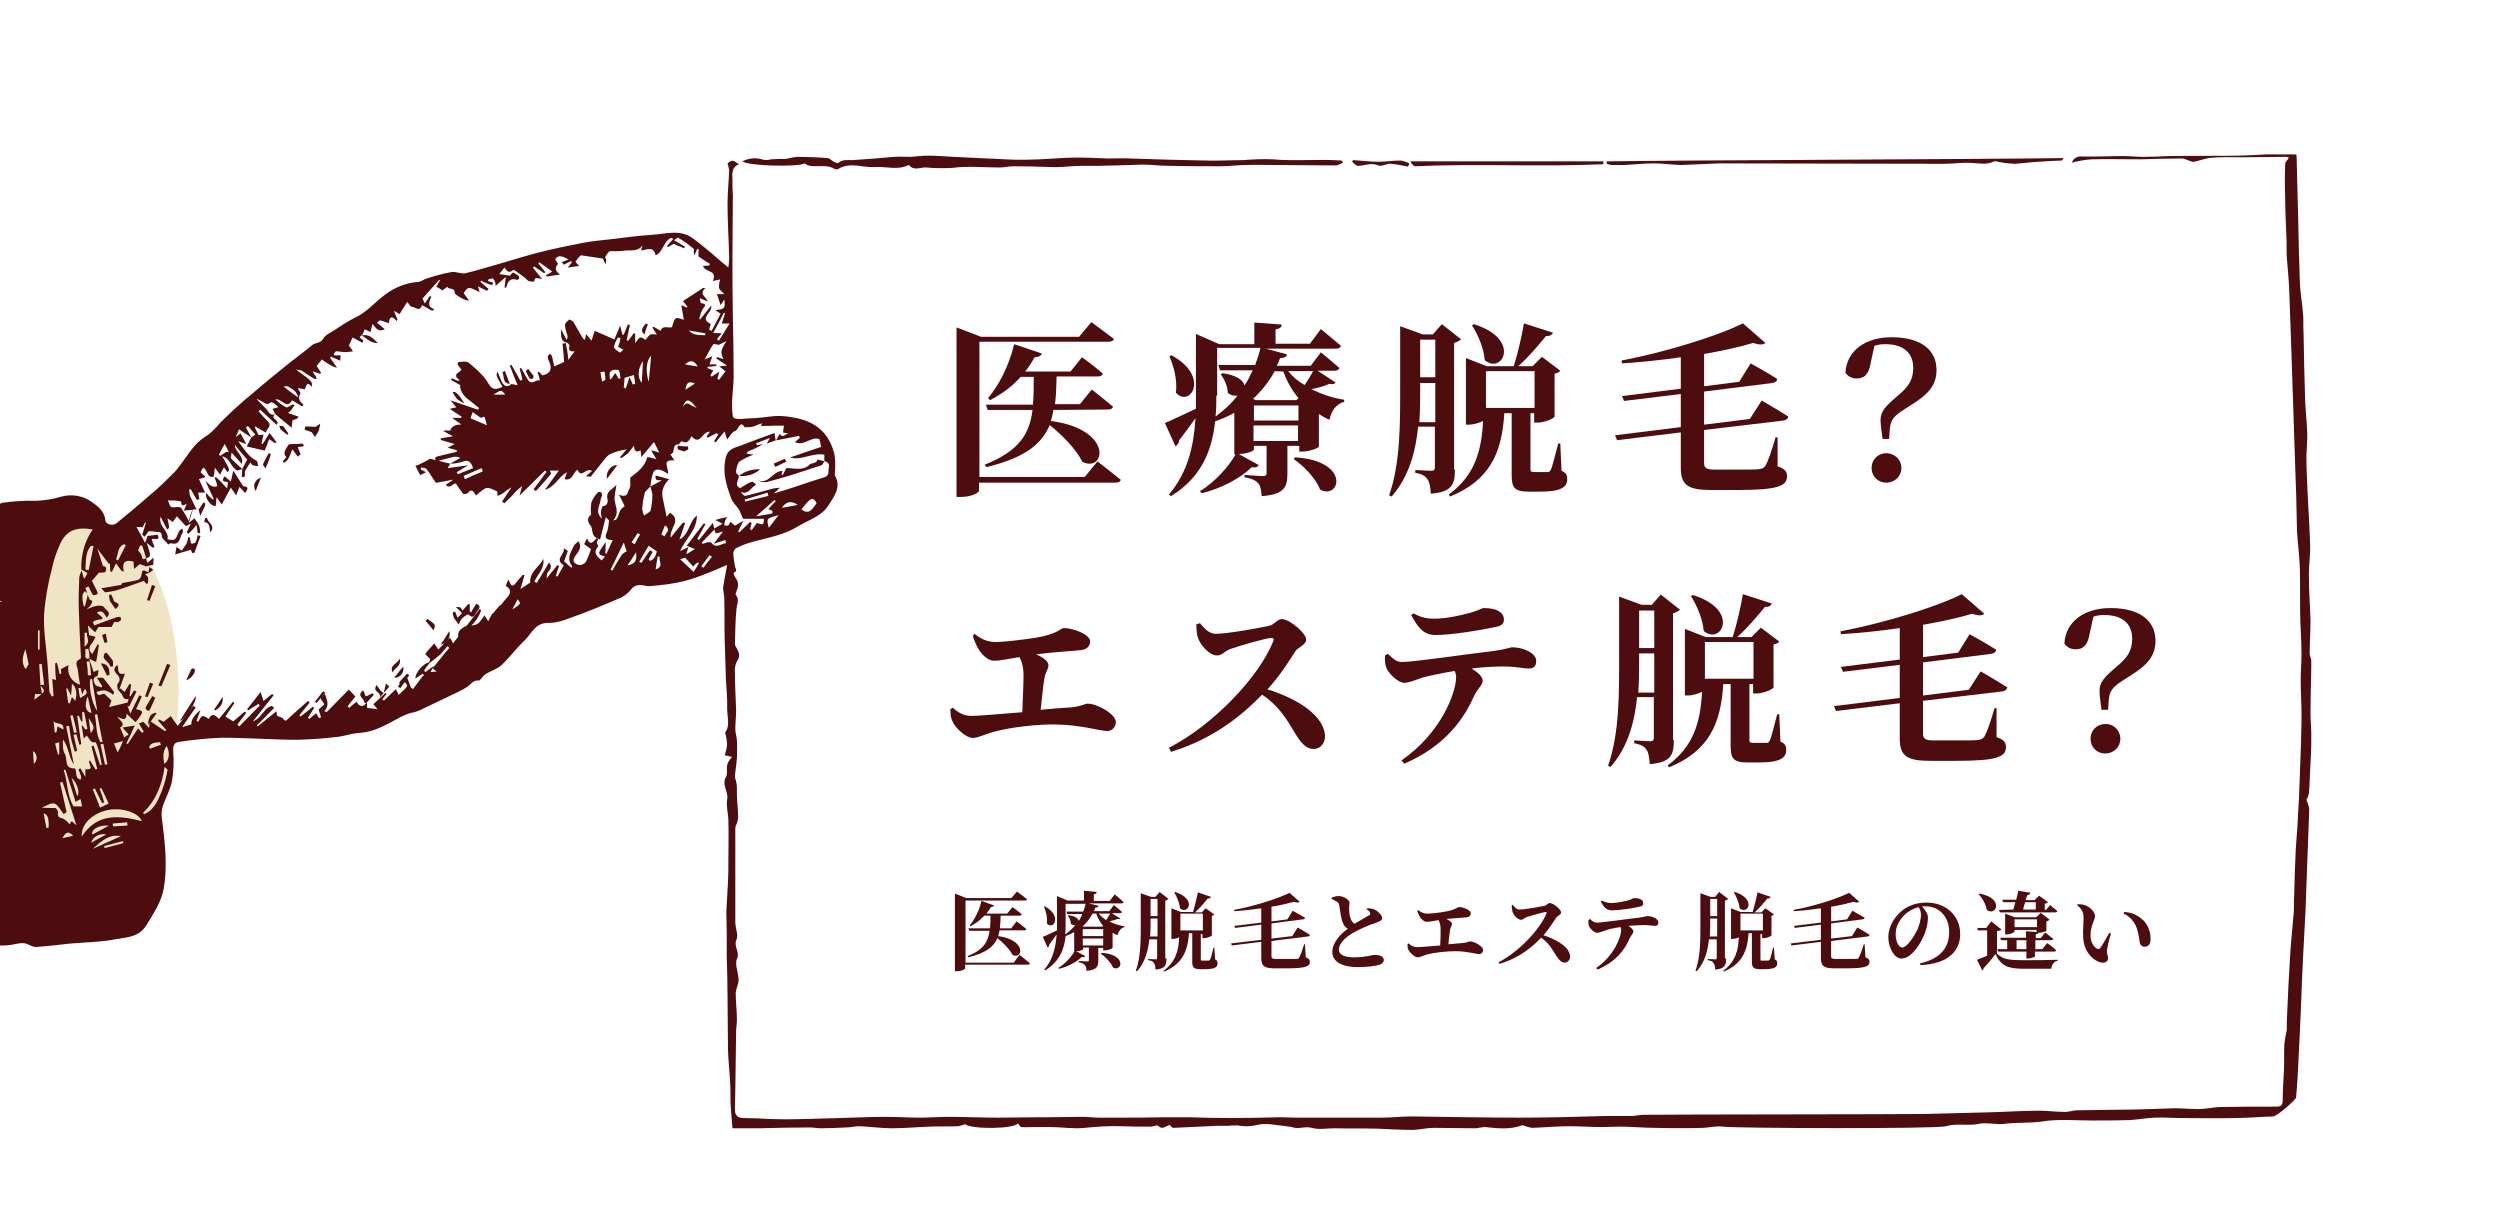 <?xml version="1.0" encoding="utf-8"?>
<!-- Generator: Adobe Illustrator 28.1.0, SVG Export Plug-In . SVG Version: 6.00 Build 0)  -->
<svg version="1.1" id="レイヤー_1" xmlns="http://www.w3.org/2000/svg" xmlns:xlink="http://www.w3.org/1999/xlink" x="0px"
	 y="0px" viewBox="0 0 612 301" style="enable-background:new 0 0 612 301;" xml:space="preserve">
<style type="text/css">
	.st0{fill:#EFE5C5;}
	.st1{enable-background:new    ;}
	.st2{fill:#4D0D0F;}
	.st3{clip-path:url(#SVGID_00000034790192872631636630000004307254381917235642_);}
</style>
<ellipse class="st0" cx="23.6" cy="169.4" rx="20.1" ry="41.6"/>
<g id="グループ_280" transform="translate(-428.84 -6166.046)">
	<g class="st1">
		<path class="st2" d="M678.4,6399.8c0,0,1.6,1.2,2.6,2.1c-0.1,0.2-0.3,0.3-0.6,0.3h-15.3v0.9c0,0.2-0.8,0.7-2,0.7h-0.5v-19l2.8,1.1
			h11l1.4-1.6c0,0,1.5,1.1,2.5,1.9c-0.1,0.2-0.3,0.3-0.6,0.3h-14.5v15.2H677L678.4,6399.8z M673.5,6394c-0.1,0.4-0.2,0.9-0.3,1.2
			c7.1,1,6,5.9,3.5,4.6c-0.7-1.4-2.3-3-3.7-4.1c-0.9,2.1-2.7,3.6-7.1,4.7l-0.2-0.3c3.9-1.5,5-3.5,5.4-6.2h-5l-0.2-0.6h5.3
			c0.1-0.9,0.1-2,0.1-3.1h-1.5c-1,1.1-2.2,2-3.4,2.6l-0.2-0.2c1.2-1.4,2.4-3.7,2.9-6l3.1,1.1c-0.1,0.2-0.4,0.4-0.8,0.4
			c-0.3,0.6-0.7,1.1-1.1,1.6h5.1l1.3-1.6c0,0,1.4,1,2.3,1.8c-0.1,0.2-0.3,0.3-0.6,0.3h-4.6c0,1.1-0.1,2.2-0.2,3.1h2.8l1.3-1.7
			c0,0,1.5,1.1,2.4,1.9c0,0.2-0.3,0.3-0.6,0.3h-6V6394z"/>
		<path class="st2" d="M703.1,6390.9c-0.1,0.2-0.4,0.2-0.7,0.1c-0.4,0.2-1.2,0.4-2,0.6c1.1,0.6,2.4,1,3.7,1.2v0.2
			c-0.8,0.2-1.4,0.9-1.7,2c-0.4-0.2-0.8-0.4-1.2-0.6v3.7c0,0.1-1.1,0.6-1.9,0.6h-0.4v-0.6h-1.2v3.1c0,1.5-0.4,2.3-2.9,2.5
			c0-0.6-0.1-1.1-0.4-1.4c-0.2-0.3-0.6-0.5-1.5-0.7v-0.3c0,0,1.7,0.1,2.1,0.1c0.3,0,0.4-0.1,0.4-0.3v-3.1H694v0.4
			c0,0.1-0.6,0.5-1.7,0.5l2.2,1.2c-0.1,0.2-0.3,0.3-0.8,0.2c-1.3,1.2-3.4,2.4-5.6,2.9l-0.2-0.2c1.7-1,3.2-2.7,4-4.1h-0.1v-4.7
			c-0.6,0.4-1.4,0.7-2.1,1c-0.3,3-1.4,6.2-5,8.4l-0.2-0.2c2.1-2.5,2.8-5.5,3-8.6c-0.5,0.7-1.1,1.5-1.8,2.5c0,0.3-0.2,0.6-0.4,0.7
			l-1.2-2.6c0.6-0.2,2-0.9,3.5-1.6c0-0.5,0-0.9,0-1.4v-7l2.6,1.1h4v-2.4l3.1,0.3c0,0.3-0.2,0.5-0.7,0.6v1.6h3.9l1.2-1.6
			c0,0,1.4,1.1,2.2,1.9c-0.1,0.2-0.3,0.3-0.6,0.3h-7.9l2.4,0.6c-0.1,0.2-0.2,0.4-0.8,0.4c-0.1,0.3-0.2,0.6-0.4,0.9h3.8l1.1-1.5
			c0,0,1.3,1,2,1.7c0,0.2-0.3,0.3-0.6,0.3H701L703.1,6390.9z M684.6,6387.9c4.4,2.4,2.1,6,0.5,4.2c0.2-1.4-0.2-3-0.7-4.1
			L684.6,6387.9z M689.7,6392.4c0,0.8,0,1.6-0.1,2.4c1-0.7,1.8-1.5,2.5-2.3c-0.3,0.1-0.7,0-1.1-0.3c0-0.7-0.4-1.6-0.8-2l0.2-0.1
			c1.7,0.2,2.4,0.8,2.5,1.4c0.4-0.5,0.6-1.1,0.9-1.7h-3.7l-0.2-0.6h4.1c0.3-0.6,0.4-1.3,0.6-1.9h-4.9V6392.4z M696.3,6389.7
			c-0.6,1.1-1.4,2.2-2.4,3.1l0.3,0.1h4.5l0.2-0.2c-0.7-0.8-1.3-1.8-1.7-3H696.3z M693.9,6393.5v1.7h5v-1.7H693.9z M698.9,6397.5
			v-1.7h-5v1.7H698.9z M697.8,6389.7c0.5,0.6,1.1,1.1,1.8,1.6c0.4-0.5,0.7-1.1,1-1.6H697.8z M698.5,6399.3c6.3,0.4,5,4.8,2.8,3.6
			c-0.5-1.2-1.8-2.6-3-3.4L698.5,6399.3z"/>
		<path class="st2" d="M714.4,6400.7c0,1.6-0.3,2.5-2.7,2.7c0-0.7-0.1-1.3-0.4-1.6c-0.2-0.4-0.6-0.6-1.4-0.7v-0.3
			c0,0,1.5,0.1,1.8,0.1s0.4-0.1,0.4-0.4v-4.5h-1.9c-0.3,2.7-1,5.6-3,7.8l-0.3-0.1c1.3-3.6,1.2-8.2,1.2-12.1v-6.9l2.5,0.9h1.1l1-1.2
			l2.2,1.7c-0.1,0.1-0.4,0.3-0.8,0.4v14.2H714.4z M712.2,6395.3v-4.4h-1.7v0.5c0,1.2,0,2.5-0.1,3.9H712.2z M710.5,6386.1v4.2h1.7
			v-4.2H710.5z M726.3,6400.9c0.5,0.2,0.6,0.5,0.6,1c0,0.9-0.7,1.4-3,1.4h-1.3c-1.6,0-1.9-0.5-1.9-1.9v-6.9h-0.8
			c-0.3,4.4-1.6,7.5-6.1,9.4l-0.1-0.2c2.9-2.2,3.7-4.9,3.8-8.2c-0.4,0.2-1,0.4-1.6,0.4h-0.3v-7.5l2.3,0.9h3c0.4-1.4,0.9-3.4,1.2-4.8
			l3.2,1.1c-0.1,0.3-0.4,0.4-0.8,0.4c-0.8,1-1.9,2.3-3.1,3.4h1.6l1-1l2.1,1.5c-0.1,0.1-0.3,0.3-0.6,0.3v4.8c0,0.2-1.1,0.7-1.9,0.7
			h-0.4v-1h-0.4v0.2v6c0,0.3,0.1,0.3,0.4,0.3h0.8h0.7c0.2,0,0.2-0.1,0.4-0.3c0.2-0.4,0.5-1.6,0.8-2.9h0.2L726.3,6400.9z
			 M716.5,6384.4c5.4,1.7,3.2,5.7,1.2,4c-0.1-1.3-0.8-2.9-1.4-3.9L716.5,6384.4z M717.8,6389.7v4.1h5.5v-4.1H717.8z"/>
		<path class="st2" d="M748.5,6400.4c0.8,0.3,1,0.6,1,1.1c0,1.1-1,1.6-5.7,1.6h-2.7c-2.6,0-3.5-0.4-3.5-2.5v-4l-7.2,0.9l-0.2-0.5
			l7.4-0.9v-3.7l-6.4,0.8l-0.2-0.5l6.6-0.8v-3.5c-2.2,0.3-4.5,0.6-6.6,0.7l-0.1-0.3c4.8-0.9,10.7-2.7,13.6-4.2l2.5,2.2
			c-0.2,0.2-0.7,0.3-1.4,0c-1.5,0.4-3.4,0.9-5.5,1.2v0.5v3.1l3.9-0.5l1.3-2.1c0,0,1.8,1,3,1.7c0,0.2-0.2,0.4-0.5,0.4l-7.7,1v3.7
			l5.1-0.6l1.3-2.1c0,0,1.8,1,3,1.8c0,0.3-0.3,0.4-0.5,0.4l-8.9,1.1v3.7c0,0.6,0.3,0.7,1.2,0.7h2.7c1,0,1.7,0,2.2,0
			c0.4,0,0.6-0.1,0.7-0.4c0.3-0.5,0.7-1.6,1.2-3.2h0.2L748.5,6400.4z"/>
	</g>
	<g class="st1">
		<path class="st2" d="M763.6,6388.4c0.7,0,1.4,0.1,1.9,0.4c0.8,0.4,1.7,1.4,1.7,2c0,0.5-0.4,0.7-1.4,1.1c-1.6,0.5-4,1.5-5.7,2.5
			c-1.9,1.1-3.5,2.6-3.5,4.1c0,1.2,1.2,1.9,3.7,1.9c2.9,0,4.5-0.6,5-0.6c1.2,0,2.3,0.3,2.3,1.3c0,0.4-0.4,0.9-1,1.1
			c-0.9,0.3-2.9,0.6-5.4,0.6c-3.6,0-6.2-1.2-6.2-3.7c0-2.4,2.1-4.5,3.8-5.7c-0.6-0.3-1-0.8-1.2-1.4c-0.5-1-0.7-3-0.9-4.3
			c-0.1-0.5-0.2-0.7-0.7-1c-0.3-0.2-0.8-0.4-1.2-0.6v-0.3c0.5-0.2,1.1-0.4,1.7-0.4c1.4,0,2.7,1,2.7,1.6c0,0.4-0.1,0.9-0.1,1.4
			c0,0.8,0.1,1.9,0.4,2.6c0.2,0.5,0.5,0.9,0.9,1.2c1.5-0.9,3.1-1.8,3.6-2.1c0.3-0.1,0.3-0.3,0.2-0.6c-0.1-0.4-0.5-0.7-0.9-0.9
			L763.6,6388.4z"/>
		<path class="st2" d="M775.9,6388.8c0.7,0.5,1.4,0.9,2.3,0.9c1.1,0,2.9-0.2,4.5-0.5c2.7-0.5,2.8-1.1,3.3-1.1c1.2,0,2.9,0.8,2.9,1.5
			c0,0.5-0.3,0.9-1,1c-0.8,0.1-2.6,0.2-5,0.4c0.8,0.4,1.4,0.8,1.4,1.2c0,0.4-0.4,0.9-0.5,1.5c-0.1,0.9-0.3,2.2-0.4,3.5
			c1.4-0.1,2.6-0.2,3.5-0.3c1.2-0.1,1.5-0.4,1.8-0.4c1.1,0,3.2,1.2,3.2,2.1c0,0.6-0.4,1-1,1c-0.8,0-2.9-0.7-5.7-0.7
			c-2.1,0-5.2,0.3-7,0.8c-1,0.3-1.8,0.7-2.3,0.7c-0.8,0-2-1.2-2.3-1.9c-0.2-0.4-0.2-0.7-0.2-1.4l0.3-0.1c0.6,0.6,1.2,0.9,2,0.9
			c0.9,0,3.3-0.2,5.7-0.4c0.1-1.3,0.1-3,0.1-4.1c0-0.9-0.2-1.5-0.5-2.1c-1.4,0.2-2.2,0.4-2.9,0.4c-0.6,0-1.2-0.5-1.6-1.1
			c-0.3-0.5-0.6-1.1-0.7-1.6L775.9,6388.8z"/>
		<path class="st2" d="M799.1,6387.5c0.5,0.6,1,1.2,1.7,1.2c1.4,0,5.1-0.7,6.1-0.9c0.5-0.1,0.9-0.7,1.3-0.7c0.9,0,2.8,1.6,2.8,2.3
			c0,0.6-1,0.9-1.2,1.3c-0.7,1-1.8,2.8-3.1,4.3c3.4,1.1,6.5,3,6.5,5.3c0,0.6-0.5,1.4-1.3,1.4s-1.4-0.6-2.1-1.7
			c-1-1.6-1.8-3.1-3.7-4.4c-1.9,2-5.1,4.9-10.2,6.4l-0.2-0.4c4.9-2.5,10-7.9,11.7-11.9c0.1-0.3,0-0.4-0.2-0.4
			c-0.8,0.1-3.5,0.9-4.5,1.2c-0.7,0.2-0.9,0.7-1.5,0.7c-0.9,0-1.9-1.2-2.1-2c-0.1-0.4-0.2-1-0.2-1.5L799.1,6387.5z"/>
		<path class="st2" d="M818.1,6391c0.5,0.5,0.9,0.9,1.6,0.9c1.4,0,7.5-0.9,10.3-1.2c1.4-0.2,1.9-0.4,2.1-0.4c1.3,0,2.7,0.7,2.7,1.5
			c0,0.7-0.3,0.9-0.9,0.9c-0.5,0-1.5-0.2-2.7-0.2c-0.9,0-2.2,0.1-3.7,0.2c0.7,0.5,1.2,0.9,1.2,1.4s-0.5,0.7-1,1.8
			c-1,2.4-3.1,5.5-7.8,7.5l-0.3-0.4c4.5-3.1,6.1-7.7,6.1-9.3c0-0.2,0-0.5-0.2-0.7c-1.4,0.2-2.9,0.5-3.6,0.8
			c-0.7,0.2-1.5,0.6-2.1,0.6c-0.7,0-1.7-1-2-1.7c-0.1-0.4-0.2-0.9-0.1-1.4L818.1,6391z M821,6386.5c0.9,0.5,1.6,0.6,2.3,0.6
			c1.5,0,3.1-0.4,4-0.6c1-0.3,1.3-0.6,1.6-0.6c1.4,0,2.2,0.4,2.2,1.3c0,0.4-0.2,0.7-0.9,0.8c-1.7,0.4-5,0.9-6.8,0.9
			c-1.3,0-2-0.8-2.7-2.2L821,6386.5z"/>
	</g>
	<g class="st1">
		<path class="st2" d="M851.4,6400.7c0,1.6-0.3,2.5-2.7,2.7c0-0.7-0.1-1.3-0.4-1.6c-0.2-0.4-0.6-0.6-1.4-0.7v-0.3
			c0,0,1.5,0.1,1.8,0.1s0.4-0.1,0.4-0.4v-4.5h-1.9c-0.3,2.7-1,5.6-3,7.8l-0.3-0.1c1.3-3.6,1.2-8.2,1.2-12.1v-6.9l2.5,0.9h1.1l1-1.2
			l2.2,1.7c-0.1,0.1-0.4,0.3-0.8,0.4v14.2H851.4z M849.2,6395.3v-4.4h-1.7v0.5c0,1.2,0,2.5-0.1,3.9H849.2z M847.5,6386.1v4.2h1.7
			v-4.2H847.5z M863.3,6400.9c0.5,0.2,0.6,0.5,0.6,1c0,0.9-0.7,1.4-3,1.4h-1.3c-1.6,0-1.9-0.5-1.9-1.9v-6.9h-0.8
			c-0.3,4.4-1.6,7.5-6.1,9.4l-0.1-0.2c2.9-2.2,3.7-4.9,3.8-8.2c-0.4,0.2-1,0.4-1.6,0.4h-0.3v-7.5l2.3,0.9h3c0.4-1.4,0.9-3.4,1.2-4.8
			l3.2,1.1c-0.1,0.3-0.4,0.4-0.8,0.4c-0.8,1-1.9,2.3-3.1,3.4h1.6l1-1l2.1,1.5c-0.1,0.1-0.3,0.3-0.6,0.3v4.8c0,0.2-1.1,0.7-1.9,0.7
			h-0.4v-1h-0.4v0.2v6c0,0.3,0.1,0.3,0.4,0.3h0.8h0.7c0.2,0,0.2-0.1,0.4-0.3c0.2-0.4,0.5-1.6,0.8-2.9h0.2L863.3,6400.9z
			 M853.5,6384.4c5.4,1.7,3.2,5.7,1.2,4c-0.1-1.3-0.8-2.9-1.4-3.9L853.5,6384.4z M854.9,6389.7v4.1h5.5v-4.1H854.9z"/>
		<path class="st2" d="M885.5,6400.4c0.8,0.3,1,0.6,1,1.1c0,1.1-1,1.6-5.7,1.6h-2.7c-2.6,0-3.5-0.4-3.5-2.5v-4l-7.2,0.9l-0.2-0.5
			l7.4-0.9v-3.7l-6.4,0.8l-0.2-0.5l6.6-0.8v-3.5c-2.2,0.3-4.5,0.6-6.6,0.7l-0.1-0.3c4.8-0.9,10.7-2.7,13.6-4.2l2.5,2.2
			c-0.2,0.2-0.7,0.3-1.4,0c-1.5,0.4-3.4,0.9-5.5,1.2v0.5v3.1l3.9-0.5l1.3-2.1c0,0,1.8,1,3,1.7c0,0.2-0.2,0.4-0.5,0.4l-7.7,1v3.7
			l5.1-0.6l1.3-2.1c0,0,1.8,1,3,1.8c0,0.3-0.3,0.4-0.5,0.4l-8.9,1.1v3.7c0,0.6,0.3,0.7,1.2,0.7h2.7c1,0,1.7,0,2.2,0
			c0.4,0,0.6-0.1,0.7-0.4c0.3-0.5,0.7-1.6,1.2-3.2h0.2L885.5,6400.4z"/>
	</g>
	<g class="st1">
		<path class="st2" d="M898.8,6401.9c5.3-1.2,7.2-4.1,7.2-7.7c0-3.8-2.5-6.3-5.8-6.3c-0.3,0-0.6,0-0.8,0.1c0.6,0.6,1.4,1.7,1.4,2.6
			c0,1.1-0.2,2.4-0.7,3.7c-0.9,2.6-3.3,6.4-5.8,6.4c-1.7,0-3.2-2.6-3.2-5.3c0-1.9,1-4.4,3.1-6.2c1.7-1.5,3.8-2.2,6.3-2.2
			c4.8,0,8.2,3.3,8.2,7.7c0,3.9-2.7,7.3-9.7,7.6L898.8,6401.9z M898.5,6388.1c-1.4,0.4-2.7,1.1-3.7,2.2c-1.2,1.3-1.9,2.7-1.9,4.5
			c0,1.6,0.7,3.2,1.6,3.2c1.2,0,3-2.9,3.7-4.3c0.5-1.2,0.9-2.6,0.9-3.7C899.1,6389.2,898.8,6388.5,898.5,6388.1z"/>
	</g>
	<g class="st1">
		<path class="st2" d="M917.6,6399.4c1.5,1.5,2.9,1.7,6.8,1.7c2.4,0,5.6,0,8.2-0.1v0.2c-0.9,0.2-1.5,0.9-1.6,2h-6.6
			c-4,0-5.6-0.6-7.1-3.6c-0.8,1.2-2.1,2.6-2.9,3.5c0,0.3-0.1,0.4-0.3,0.5l-1.3-2.6c0.6-0.2,1.5-0.6,2.5-1v-6.2H913l-0.1-0.6h2.2
			l1.2-1.6l2.5,2c-0.2,0.2-0.5,0.3-1.1,0.4v5.4H917.6z M913.4,6384.8c6.2,1.1,4.1,5.7,1.8,4c-0.2-1.4-1.1-2.9-2-3.9L913.4,6384.8z
			 M924.9,6400.8v-1.8H918l-0.2-0.6h2.4v-2.2h-1.5l-0.2-0.6h6.3v-1.6l2.6,0.2v-0.5H922v0.4c0,0.2-1.1,0.7-2,0.7h-0.3v-5.1l2.4,0.9
			h5.2l1.1-1.1l2.2,1.7c-0.1,0.1-0.4,0.3-0.8,0.4v2.3c0,0.1-1.2,0.5-1.9,0.5h-0.1c-0.1,0.2-0.2,0.3-0.6,0.4v0.9h1.2l1.1-1.4
			c0,0,1.2,1,2,1.6c-0.1,0.2-0.3,0.3-0.6,0.3h-3.8v2.2h1.7l1.2-1.5c0,0,1.4,1,2.2,1.8c-0.1,0.2-0.3,0.3-0.6,0.3H927v1.2
			c0,0.1-1,0.5-1.9,0.5h-0.2V6400.8z M921.7,6388.7c0.1-0.5,0.3-1.1,0.5-1.8h-3l-0.2-0.6h3.4c0.2-0.8,0.4-1.5,0.5-2.2l3,0.5
			c-0.1,0.3-0.3,0.5-0.8,0.6l-0.4,1.2h2.2l1.1-1.1l2.2,1.6c-0.1,0.1-0.4,0.3-0.8,0.4v1.5h0.3l1-1.2c0,0,1.1,0.9,1.8,1.5
			c-0.1,0.2-0.3,0.3-0.5,0.3h-13.6l-0.2-0.6L921.7,6388.7L921.7,6388.7z M927.5,6393v-1.9H922v1.9H927.5z M924.9,6398.4v-2.2h-2.4
			v2.2H924.9z M924.6,6386.9c-0.2,0.6-0.4,1.3-0.5,1.8h3.1v-1.8H924.6z"/>
	</g>
	<g class="st1">
		<path class="st2" d="M938.9,6390.6c0-1.2-0.5-2.1-1.6-3l0.1-0.2c0.5,0,1.4,0,2,0.3c1.1,0.4,2.3,1.6,2.3,2.6s-1.1,2.2-1.1,4.8
			c0,1.8,1,2.9,1.6,3.2c0.3,0.1,0.6,0.1,0.8-0.2c0.7-1,1.4-2.3,2.2-3.7l0.4,0.2c-0.5,1.6-0.9,3.4-1,4.1c0,1.3,0.3,1.2,0.3,1.9
			c0,1-1,1.4-2.3,0.9c-1.7-0.7-3.6-2.6-3.8-5.9C938.7,6393.8,938.9,6392,938.9,6390.6z M948.7,6389.7l0.1-0.4c2.2,0.1,3.4,0.9,4.7,2
			c1.2,1.2,1.8,2.9,1.8,4.5c0,1.3-0.4,2-1.5,2c-0.4,0-0.9-0.2-1.1-0.8c-0.2-0.9-0.2-2-0.8-3.8
			C951.4,6391.8,950.3,6390.4,948.7,6389.7z"/>
	</g>
	<g class="st1">
		<path class="st2" d="M697.5,6279c0,0,3.5,2.7,5.7,4.5c-0.1,0.5-0.6,0.7-1.3,0.7h-33.4v2c0,0.4-1.7,1.5-4.5,1.5h-1v-41.5l6,2.3h24
			l3-3.6c0,0,3.3,2.4,5.5,4.1c-0.1,0.5-0.6,0.7-1.3,0.7h-31.6v33.1h25.8L697.5,6279z M686.7,6266.4c-0.1,1-0.4,1.9-0.6,2.7
			c15.6,2.1,13.2,12.8,7.7,10c-1.5-3.1-5-6.6-8-9c-1.9,4.6-6,8-15.5,10.3l-0.4-0.6c8.5-3.4,11-7.6,11.7-13.4h-11l-0.4-1.3h11.5
			c0.2-2,0.2-4.3,0.2-6.8h-3.2c-2.2,2.5-4.8,4.3-7.5,5.7l-0.5-0.5c2.6-3,5.2-8,6.4-13.2l6.8,2.3c-0.2,0.5-0.8,0.9-1.8,0.9
			c-0.7,1.3-1.5,2.5-2.3,3.5h11.1l2.8-3.5c0,0,3.1,2.2,5.1,4c-0.1,0.5-0.6,0.7-1.2,0.7h-10.1c-0.1,2.5-0.1,4.7-0.4,6.8h6.1l2.9-3.6
			c0,0,3.2,2.5,5.2,4.2c-0.1,0.5-0.6,0.7-1.3,0.7L686.7,6266.4L686.7,6266.4z"/>
		<path class="st2" d="M755.8,6259.7c-0.3,0.4-0.8,0.5-1.5,0.3c-0.9,0.4-2.6,1-4.4,1.3c2.5,1.3,5.3,2.2,8,2.6v0.5
			c-1.8,0.5-3.1,2-3.6,4.4c-1-0.4-1.8-0.9-2.6-1.4v8c0,0.3-2.5,1.2-4,1.2h-0.8v-1.4H744v6.8c0,3.3-0.8,5.1-6.3,5.5
			c-0.1-1.4-0.3-2.5-0.8-3.1s-1.4-1.2-3.4-1.5v-0.6c0,0,3.7,0.3,4.5,0.3c0.7,0,0.9-0.3,0.9-0.7v-6.7h-3.1v0.9c0,0.3-1.4,1-3.7,1.1
			l4.9,2.7c-0.2,0.4-0.7,0.7-1.7,0.5c-2.8,2.7-7.4,5.2-12.3,6.4l-0.4-0.5c3.7-2.3,7-6,8.7-9H731v-10.2c-1.4,0.8-3,1.5-4.7,2.1
			c-0.7,6.6-3,13.5-10.8,18.3l-0.5-0.4c4.6-5.4,6.1-11.9,6.5-18.7c-1.1,1.5-2.4,3.4-4,5.4c0,0.6-0.4,1.2-0.9,1.5l-2.6-5.7
			c1.3-0.5,4.4-2,7.6-3.5c0-1,0-2,0-3v-15.3l5.7,2.5h8.6v-5.3l6.7,0.5c0,0.6-0.4,1-1.5,1.2v3.5h8.4l2.7-3.6c0,0,3,2.5,4.9,4.1
			c-0.1,0.5-0.6,0.7-1.3,0.7h-17.1l5.2,1.4c-0.1,0.5-0.5,0.9-1.7,0.9c-0.2,0.6-0.5,1.3-0.8,1.9h8.3l2.5-3.3c0,0,2.8,2.3,4.5,3.8
			c-0.1,0.5-0.6,0.7-1.2,0.7h-4.1L755.8,6259.7z M715.6,6253c9.6,5.2,4.6,13,1.1,9.2c0.4-3-0.5-6.5-1.6-8.9L715.6,6253z
			 M726.6,6262.9c0,1.7,0,3.4-0.2,5.1c2.1-1.5,3.9-3.2,5.4-5.1c-0.7,0.1-1.6,0-2.4-0.7c0-1.6-0.9-3.4-1.7-4.5l0.4-0.3
			c3.6,0.5,5.1,1.8,5.4,3c0.8-1.2,1.4-2.4,2-3.7h-8l-0.4-1.3h9c0.5-1.4,1-2.8,1.3-4.2h-10.6v11.7H726.6z M740.9,6256.9
			c-1.3,2.4-3.1,4.7-5.3,6.8l0.7,0.3h9.9l0.5-0.5c-1.5-1.8-2.8-4-3.7-6.5L740.9,6256.9L740.9,6256.9z M735.8,6265.3v3.7h10.9v-3.7
			H735.8z M746.6,6274v-3.8h-10.9v3.8H746.6z M744.2,6256.9c1,1.3,2.4,2.5,4,3.4c0.8-1.1,1.6-2.5,2.1-3.4H744.2z M745.9,6278
			c13.7,0.9,11,10.5,6.1,7.9c-1-2.7-4-5.8-6.5-7.5L745.9,6278z"/>
		<path class="st2" d="M785,6281c0,3.5-0.6,5.5-5.9,5.9c-0.1-1.6-0.3-2.9-0.8-3.5c-0.5-0.8-1.3-1.3-3-1.6v-0.7c0,0,3.2,0.2,3.9,0.2
			s0.9-0.3,0.9-0.9v-9.9H776c-0.6,6-2.2,12.2-6.5,17.1l-0.6-0.3c2.8-8,2.7-17.9,2.7-26.5v-14.9l5.5,2h2.5l2.2-2.5l4.7,3.7
			c-0.3,0.3-0.9,0.7-1.7,0.9v31H785z M780.2,6269.3v-9.5h-3.7v1.1c0,2.6,0,5.5-0.2,8.5h3.9V6269.3z M776.5,6249.2v9.2h3.7v-9.2
			H776.5z M811.1,6281.3c1.2,0.5,1.4,1.1,1.4,2.1c0,1.9-1.6,3-6.6,3h-2.8c-3.6,0-4.2-1-4.2-4.1v-15.1h-1.8
			c-0.6,9.7-3.5,16.4-13.3,20.4l-0.3-0.5c6.4-4.7,8-10.6,8.4-18c-0.8,0.4-2.2,0.9-3.5,0.9h-0.7v-16.3l5.1,2h6.6
			c1-3.1,2-7.5,2.5-10.5l7.1,2.3c-0.2,0.5-0.8,0.9-1.7,0.8c-1.7,2.1-4.2,5.1-6.8,7.4h3.5l2.3-2.3l4.5,3.4c-0.2,0.3-0.7,0.6-1.4,0.7
			v10.5c0,0.4-2.4,1.5-4.1,1.5h-0.9v-2.3h-0.9v0.5v13.2c0,0.5,0.1,0.7,0.9,0.7h1.8h1.5c0.4,0,0.5-0.1,0.8-0.6c0.4-0.8,1-3.5,1.8-6.4
			h0.5L811.1,6281.3z M789.6,6245.4c11.8,3.6,7,12.5,2.7,8.8c-0.2-2.9-1.7-6.3-3.1-8.5L789.6,6245.4z M792.6,6256.9v9h11.9v-9H792.6
			z"/>
		<path class="st2" d="M864,6280.2c1.8,0.6,2.3,1.3,2.3,2.4c0,2.5-2.3,3.4-12.4,3.4h-6c-5.6,0-7.6-1-7.6-5.4v-8.7l-15.6,1.9
			l-0.5-1.2l16.1-2v-8.1l-13.9,1.7l-0.5-1.2l14.4-1.8v-7.7c-4.8,0.7-9.7,1.2-14.4,1.5l-0.1-0.7c10.5-2,23.3-5.9,29.7-9.1l5.5,4.8
			c-0.5,0.5-1.5,0.5-3,0c-3.3,1-7.5,1.9-12,2.7v1v6.9l8.6-1.1l2.8-4.5c0,0,4,2.2,6.5,3.8c0,0.5-0.5,0.9-1.2,1l-16.7,2.1v8.1
			l11.2-1.4l2.9-4.5c0,0,4,2.3,6.5,3.9c0,0.5-0.5,0.9-1.2,1l-19.4,2.3v8.1c0,1.2,0.6,1.6,2.7,1.6h5.9c2.1,0,3.8,0,4.8-0.1
			c0.8-0.1,1.2-0.3,1.6-0.8c0.6-1,1.5-3.5,2.5-7h0.5L864,6280.2z"/>
		<path class="st2" d="M886.8,6254.8c-0.5,3-1.6,3.9-3.5,3.9c-1.1,0-2.1-0.5-2.7-1.4c0.3-5.5,5-8.7,11.3-8.7c7.3,0,11,3.2,11,8
			c0,3.6-1.8,5.9-6.4,8.7c-3.5,2.2-4.7,3-5,5.4l-0.2,2.8h-1.6c-0.2-1.5-0.5-3.4-0.5-4.6c0-2.1,1.1-3.3,4-5.8c2.8-2.3,4-4,4-7
			c0-3.9-2.7-5.8-6.8-5.8c-1,0-1.8,0.1-2.7,0.4L886.8,6254.8z M894.3,6280.6c0,2-1.6,3.6-3.7,3.6s-3.6-1.6-3.6-3.6s1.5-3.6,3.6-3.6
			S894.3,6278.6,894.3,6280.6z"/>
	</g>
	<g class="st1">
		<path class="st2" d="M667.4,6321.2c1.5,1.2,3.1,2,5,2c2.5,0,6.3-0.5,9.8-1c6-1,6.1-2.4,7.1-2.4c2.5,0,6.4,1.7,6.4,3.2
			c0,1.1-0.6,2-2.3,2.2c-1.8,0.2-5.8,0.4-10.9,1c1.7,0.8,3,1.7,3,2.7c0,0.9-0.8,1.9-1,3.2c-0.3,1.9-0.6,4.8-0.9,7.7
			c3-0.3,5.7-0.5,7.6-0.6c2.6-0.3,3.2-0.9,3.9-0.9c2.4,0,6.9,2.6,6.9,4.5c0,1.2-0.9,2.2-2.1,2.2c-1.8,0-6.3-1.5-12.5-1.6
			c-4.6-0.1-11.4,0.7-15.3,1.8c-2.2,0.6-3.9,1.5-5.1,1.5c-1.8,0-4.5-2.7-5-4.1c-0.4-0.8-0.5-1.6-0.5-3l0.6-0.3c1.3,1.2,2.7,2,4.5,2
			c2,0,7.2-0.5,12.5-0.9c0.1-2.9,0.3-6.6,0.3-9c0-2-0.4-3.4-1-4.5c-3,0.5-4.9,0.9-6.2,0.9s-2.7-1.2-3.6-2.5
			c-0.7-1.1-1.3-2.4-1.6-3.6L667.4,6321.2z"/>
		<path class="st2" d="M722.6,6318.6c1,1.3,2.3,2.6,3.8,2.6c3.1,0,11.1-1.5,13.3-2c1.1-0.3,1.9-1.6,2.9-1.6c2,0,6,3.5,6,5
			c0,1.3-2.1,2-2.6,2.8c-1.5,2.3-3.9,6.2-6.9,9.4c7.5,2.3,14.1,6.6,14.1,11.6c0,1.4-1,3-2.8,3s-3-1.4-4.5-3.8
			c-2.1-3.5-3.9-6.7-8.1-9.5c-4.2,4.3-11.2,10.6-22.3,14l-0.5-1c10.7-5.5,21.9-17.1,25.5-26c0.3-0.7,0-0.9-0.5-0.9
			c-1.8,0.2-7.6,1.9-9.9,2.7c-1.5,0.5-2,1.6-3.3,1.6c-2,0-4.1-2.6-4.7-4.3c-0.3-0.9-0.4-2.1-0.4-3.3L722.6,6318.6z"/>
		<path class="st2" d="M768.6,6326.1c1.2,1.1,2,2,3.4,2c3.1,0,16.4-2,22.5-2.7c3.1-0.4,4-0.9,4.5-0.9c2.9,0,5.9,1.5,5.9,3.3
			c0,1.5-0.7,1.9-1.9,1.9c-1,0-3.3-0.5-5.9-0.5c-2,0-4.9,0.1-8,0.5c1.6,1,2.7,2,2.7,3c0,1.1-1.1,1.6-2.2,3.9
			c-2.3,5.2-6.8,12-17,16.4l-0.7-0.8c9.9-6.8,13.4-16.8,13.4-20.4c0-0.5-0.1-1-0.4-1.5c-3,0.5-6.3,1.2-7.8,1.6
			c-1.5,0.5-3.2,1.3-4.5,1.3c-1.5,0-3.8-2.2-4.4-3.7c-0.3-0.8-0.4-1.9-0.3-3L768.6,6326.1z M774.9,6316.2c1.9,1.1,3.5,1.3,5,1.3
			c3.3,0,6.8-0.9,8.7-1.4c2.2-0.6,2.9-1.2,3.5-1.2c3,0,4.9,1,4.9,2.8c0,0.9-0.4,1.5-1.9,1.8c-3.6,0.8-10.9,2-14.8,2
			c-2.9,0-4.3-1.7-6-4.9L774.9,6316.2z"/>
	</g>
	<g class="st1">
		<path class="st2" d="M838.6,6347.2c0,3.5-0.6,5.5-5.9,5.9c-0.1-1.6-0.3-2.9-0.8-3.5c-0.5-0.8-1.3-1.3-3-1.6v-0.7
			c0,0,3.2,0.2,3.9,0.2s0.9-0.3,0.9-0.9v-9.9h-4.1c-0.6,6-2.2,12.2-6.5,17.1l-0.6-0.3c2.8-8,2.7-17.9,2.7-26.5v-14.9l5.5,2h2.5
			l2.2-2.5l4.7,3.7c-0.3,0.3-0.9,0.7-1.7,0.9v31H838.6z M833.8,6335.5v-9.5h-3.7v1.1c0,2.6,0,5.5-0.2,8.5h3.9V6335.5z M830.1,6315.5
			v9.2h3.7v-9.2H830.1z M864.7,6347.6c1.2,0.5,1.4,1.1,1.4,2.1c0,1.9-1.6,3-6.6,3h-2.8c-3.6,0-4.2-1-4.2-4.1v-15.1h-1.8
			c-0.6,9.7-3.5,16.4-13.3,20.4l-0.3-0.5c6.4-4.7,8-10.6,8.4-18c-0.8,0.4-2.2,0.9-3.5,0.9h-0.7V6320l5.1,2h6.6c1-3.1,2-7.5,2.5-10.5
			l7.1,2.3c-0.2,0.5-0.8,0.9-1.7,0.8c-1.7,2.1-4.2,5.1-6.8,7.4h3.5l2.3-2.3l4.5,3.4c-0.2,0.3-0.7,0.6-1.4,0.7v10.5
			c0,0.4-2.4,1.5-4.1,1.5H858v-2.3h-0.9v0.5v13.2c0,0.5,0.1,0.7,0.9,0.7h1.8h1.5c0.4,0,0.5-0.1,0.8-0.6c0.4-0.8,1-3.5,1.8-6.4h0.5
			L864.7,6347.6z M843.2,6311.7c11.8,3.6,7,12.5,2.7,8.8c-0.2-2.9-1.7-6.3-3.1-8.5L843.2,6311.7z M846.2,6323.2v9h11.9v-9H846.2z"/>
		<path class="st2" d="M917.6,6346.5c1.8,0.6,2.3,1.3,2.3,2.4c0,2.5-2.3,3.4-12.4,3.4h-6c-5.6,0-7.6-1-7.6-5.4v-8.7l-15.6,1.9
			l-0.5-1.2l16.1-2v-8.1l-13.9,1.7l-0.5-1.2l14.4-1.8v-7.7c-4.8,0.7-9.7,1.2-14.4,1.5l-0.1-0.7c10.5-2,23.3-5.9,29.7-9.1l5.5,4.8
			c-0.5,0.5-1.5,0.5-3,0c-3.3,1-7.5,1.9-12,2.7v1v6.9l8.6-1.1l2.8-4.5c0,0,4,2.2,6.5,3.8c0,0.5-0.5,0.9-1.2,1l-16.7,2.1v8.1
			l11.2-1.4l2.9-4.5c0,0,4,2.3,6.5,3.9c0,0.5-0.5,0.9-1.2,1l-19.4,2.3v8.1c0,1.2,0.6,1.6,2.7,1.6h5.9c2.1,0,3.8,0,4.8-0.1
			c0.8-0.1,1.2-0.3,1.6-0.8c0.6-1,1.5-3.5,2.5-7h0.5L917.6,6346.5z"/>
		<path class="st2" d="M940.4,6321.1c-0.5,3-1.6,3.9-3.5,3.9c-1.1,0-2.1-0.5-2.7-1.4c0.3-5.5,5-8.7,11.3-8.7c7.3,0,11,3.2,11,8
			c0,3.6-1.8,5.9-6.4,8.7c-3.5,2.2-4.7,3-5,5.4l-0.2,2.8h-1.6c-0.2-1.5-0.5-3.4-0.5-4.6c0-2.1,1.1-3.3,4-5.8c2.8-2.3,4-4,4-7
			c0-3.9-2.7-5.8-6.8-5.8c-1,0-1.8,0.1-2.7,0.4L940.4,6321.1z M947.9,6346.9c0,2-1.6,3.6-3.7,3.6c-2.1,0-3.6-1.6-3.6-3.6
			s1.5-3.6,3.6-3.6C946.3,6343.2,947.9,6344.9,947.9,6346.9z"/>
	</g>
	<g id="グループ_279" transform="translate(428.84 6166.046)">
		<g>
			<g>
				<defs>
					<rect id="SVGID_1_" x="-1.6" y="37.8" width="567.4" height="238.8"/>
				</defs>
				<clipPath id="SVGID_00000039117448292349358100000005124846734557339061_">
					<use xlink:href="#SVGID_1_"  style="overflow:visible;"/>
				</clipPath>
				<g id="グループ_278" style="clip-path:url(#SVGID_00000039117448292349358100000005124846734557339061_);">
					<path id="パス_2585" class="st2" d="M179.2,185.3c-0.7-0.2-1.3-0.3-1.8-0.4c0.3-0.9,0.5-1.8,0.6-2.7c-0.1-1-0.2-1.9-0.5-2.9
						c1.3-1.5,0.5-3.9,0.5-6c0.1-2.4-0.2-4.8-0.3-7.1c-0.1-3.2-0.2-6.5-0.3-9.7c-0.1-3.4,0-6.9-0.1-10.3c-0.1-0.7-0.2-1.5-0.3-2.2
						c0.2-1.5,0.5-3,0.8-4.6c0.1-0.4,0.1-0.8,0.2-1.1c-2.6,1.1-5.1,2.2-7.7,3.1c-2,0.7-4,1.2-6.1,1.5c-1.7,0.3-3.4,0.4-5.2,0.6
						c-0.3,0-0.6,0-0.9-0.1c-1.5-0.3-2.7-0.4-3.8,1.1c-0.8,1-1.9,1.7-3,2.1c-3.9,1.7-7.8,3.3-11.8,4.7c-1.7,0.7-3.5,1.2-5.3,1.2
						c-3.2-0.1-4.1,2.7-5.8,4.3c-2,1.9-3.6,4.1-5.6,6c-1.1,1-2.6,1.4-3.9,2.2c-0.4,0.3-0.7,0.6-1,1c-0.2,0.2-0.5,0.6-0.6,0.6
						c-1.3-0.2-1.9,0.7-2.7,1.4c-0.9,0.6-1.8,1.1-2.7,1.5c-3,1.4-6,2.9-9,4.3c-0.6,0.3-1.2,0.5-1.8,0.6c-1.4,0.3-2.7,0.9-3.9,1.6
						c-2.8,1.5-5.7,3.2-9.1,3.4c-1.9,0.1-3.7,0.8-5.6,1c-3.2,0.4-6.5,0.6-9.7,0.7c-6.1,0-12.2-0.5-18.4-0.5c-3.5,0.1-7.1,0.5-10.5,1
						c-1.4,0.2-1.6,1-1.5,2.4c0.2,2.4,0.1,4.8-0.3,7.2c-0.4,2.1-1.5,4-2.2,6c-0.3,0.9-0.4,1.9-0.3,2.9c0.7,5.8,1.5,11.5,0.5,17.3
						c-0.6,3.5-2.5,6.1-4.2,9c-1.9,3.1-4.8,3-7.5,3.5c-2.8,0.6-5.8,0.7-8.7,0.9c-0.9,0.1-1.8,0.1-2.7,0.2c-2.6,0.3-5.2,0.6-7.8,0.8
						c-0.6,0.1-1.3-0.1-1.9-0.4c-1.6-1-3.1-0.3-4.6-0.1c-1.2,0.2-2.3,0.2-3.5,0.1c-0.2,0-0.6-0.7-0.6-1.1c0-3.4,0.1-6.8,0.1-10.2
						c0-1.8-0.2-3.7-0.2-5.5c0.1-4.2,0.3-8.5,0.4-12.7c0-2-0.2-3.9-0.2-5.9c0.1-2.3,0.4-4.6,0.5-6.9c0-1.2-0.5-2.5-0.3-3.7
						c0.3-2.9-0.3-5.7,0.3-8.6c0.6-2.6-0.3-5.5-0.1-8.3c0.2-2.7-0.8-5.4,0.2-8.2c0.3-0.9,0.7-2.8,0.2-3.5c-1.2-2,0.4-3.9-0.2-5.9
						c-0.2-0.5,0-1.6-0.2-2.4c-0.3-1.2,0.5-1.4,1.6-1.1c-2.1-0.8-1.7-2.4-1.5-3.9c0.1-1.1-0.1-2.3,0-3.5c0.1-1,0.5-2.1,0.5-3.1
						c0-1.5-0.3-2.9-0.3-4.4c0-2.3,0.1-4.6,0.1-7c0-0.4-0.1-0.8,0-1.1c0.2-0.5,0.5-1.2,0.9-1.3c2.8-0.4,5.6-0.6,8.5-0.5
						c2-0.1,4-0.4,6-1c2.8-0.8,5.8-0.2,8,1.6c1.4,1,2.7,2.2,2.9,4.2c0.1,1,1.8,1.4,2.7,0.7c2.8-2.3,5.6-4.6,8.3-7
						c2.1-1.7,4-3.6,5.9-5.5c1.8-2,3.1-4.3,4.8-6.3c1-1.2,2.2-2.1,3.5-2.9c1.1-0.9,2.1-1.9,3-3c2.5-2.5,5-4.8,7.7-7
						c3-2.6,6.1-5.1,9.2-7.6c1.8-1.4,3.7-2.8,5.5-4.3c0.8-0.7,2.1-0.4,2.8-1.7c0.5-0.9,1.8-1.4,2.7-2c1.6-1.1,3.2-2.1,4.9-3
						c3-1.3,5-3.9,7.5-5.7c2.4-1.8,5.2-2.9,8.2-3.1c0.6-0.1,1.1-0.5,1.6-0.7c2.1-0.7,4.2-1.3,6.4-1.7c1.1-0.2,2.3,0.5,3.4,0.3
						c2.9-0.7,5.8-1.6,8.6-2.4c3.1-0.9,6.3-1.9,9.4-2.7c3.5-0.9,7-1.6,10.5-2.3c2.5-0.5,5.1-0.7,7.7-1c3.1-0.4,6.2-0.8,9.3-1
						c3.5-0.2,7.1-1.5,10.3,0.9c3,2.2,5.7,4.7,8.6,7.1c0.1-0.8,0.2-1.7,0.2-2.5c-0.1-4.4-0.4-8.7-0.4-13.1c0-2.7,0.3-5.5,0.4-8.2
						c-0.1-0.6-0.2-1.1-0.4-1.7c1.1-0.9,1.3-0.9,2.8,0.2c-2.2,0.9-1.5,2.9-1.6,4.6c0,1,0,1.9,0.1,2.9c0,5-0.1,10.1-0.1,15.1
						c0,4.9,0,9.9,0.1,14.8c0.1,4.8,0.2,9.5,0.2,14.3c0,2.2-0.3,4.3-0.4,6.5c0,1.2,0,2.4,0.2,3.5c0,0.3,0.5,0.6,0.8,0.6
						c0.6,0.1,1.3,0.1,1.9,0c2-0.1,4.1-0.2,6.1-0.5s4-0.2,6,0.2c5.4,0.9,8.9,3.8,10.1,9.2c0.2,1.4,0.2,2.8,0.1,4.1
						c0,0.3-0.1,0.7,0,0.9c1.6,2.9-0.2,5.1-1.6,7.3c-1.7,2.7-4.7,3.5-7.2,5c-3.5,2.2-7.4,2.9-11.2,3.9c-1.5,0.4-2.9,0.9-4.2,1.6
						c-0.5,0.3-0.7,0.9-0.7,1.4c0.1,1,0.2,2,0.4,3c0.1,0.5,0.8,1.2-0.3,1.6c0,0.4,0.2,0.8,0.4,1.2c0.9,1.1,0.8,2.1,0.3,3.3
						c-0.1,0.3-0.3,0.8-0.2,0.9c1,1.1,0.3,2.2,0.2,3.4c-0.3,2.8-0.3,5.7-0.4,8.6c0,0.4,0.2,0.7,0.4,1c0.6,1.1,1,2.1,0.1,3.3
						c-0.4,0.8-0.6,1.7-0.5,2.6c0,3.1,0.2,6.3,0.3,9.4c0,1.5-0.2,3.1-0.2,4.6c0,1,0.4,2,0.4,2.9c0.1,1.4,0,2.7,0,4.1
						c-0.1,1.4-0.3,2.8-0.5,4.3c0,0.2,0,0.3,0,0.5c0.4,1,0.5,2,0.5,3c-0.1,2.3,0.3,4.6,0.3,6.9c-0.1,0.7-0.3,1.4-0.6,2
						c-0.1,0.3-0.1,0.5-0.1,0.8c0,7.6,0,15.2,0,22.7c0,1.5,0.8,3.2,0.3,4.3c-0.8,1.7,0.9,3,0.1,4.7c-0.6,1.4,0.4,3.4,0.4,5.2
						c0,1.1-0.7,2.2-0.7,3.3c0,2.1,0.3,4.3,0.3,6.4c0,0.9-0.2,1.9-0.2,2.9c-0.1,4.7-0.1,9.4-0.2,14.2c0,1.6-0.1,3.3-0.1,4.9
						c0,1.4,0.6,2.1,2.2,2.1c3.3,0,6.5,0.3,9.8,0.3c4.5,0,9-0.2,13.4-0.3c3.9-0.1,7.8-0.3,11.6-0.3c2.7,0,5.4,0.2,8.2,0.2
						c2.4,0,4.8-0.2,7.1-0.2c4,0,8,0.2,12,0.2c3.5,0,7-0.1,10.5-0.1c0.6,0,1.3,0,1.9,0c2.8,0,5.6-0.1,8.4-0.1c1.3,0,2.7,0.2,4,0.2
						c1.6,0,3.2,0,4.8,0c3.7,0,7.4,0,11.1-0.1c2,0,4.1,0,6.1,0c3.3,0.1,6.7,0.2,10,0.2c4.2,0,8.3-0.1,12.5-0.2
						c1.3,0,2.6,0.1,3.9,0.1c6.9,0,13.8,0,20.7,0c2.5,0,4.9-0.3,7.4-0.3c8.8,0.1,17.6,0.3,26.4,0.3c6.9,0,13.9-0.2,20.8-0.4
						c2.2,0,4.4,0,6.6,0c1,0,2-0.3,3.1-0.3c7-0.1,61.6-0.1,68.6-0.2c5.2-0.1,10.5-0.3,15.7-0.4c4.2-0.1,8.3-0.4,12.5-0.4
						c2.1,0,4.3,0.3,6.4,0.3c0.9,0,1.9-0.4,2.8-0.4c4.8-0.1,9.7-0.1,14.5-0.2c3.2-0.1,6.3-0.2,9.5-0.3c1.9,0,3.8,0.2,5.7,0.2
						c1.7,0,3.5-0.4,5.2-0.5c4.6-0.1,9.3-0.1,13.9-0.1c1.3,0,1.6-0.4,1.6-1.7c0-2.4,0.2-4.8,0.3-7.2c0.1-2.1,0-4.3,0.1-6.4
						c0.1-1,0.3-2,0.5-3c0.1-0.2,0.1-0.4,0.1-0.6c0-1.4,0-2.8,0.1-4.1c0.2-4.6,0.4-9.2,0.7-13.7c0.2-3.6,0.6-7.2,0.9-10.8
						c0.1-1.3,0-2.7,0.1-4c0.1-3.9,0.2-7.7,0.4-11.6c0.1-1.8,0.3-3.7,0.4-5.5c0.1-2.4,0.3-4.9,0.4-7.3c0.2-6,0.5-12.1,0.6-18.2
						c0.1-3.4-0.2-6.9-0.2-10.3c0-2.1,0.2-4.3,0.2-6.4c0-2.8-0.2-5.5-0.3-8.3c-0.1-4.2,0-8.5-0.1-12.7c-0.1-3-0.5-6-0.7-9
						c-0.1-3-0.1-6-0.2-8.9c-0.2-5.9-0.4-11.9-0.6-17.8c-0.2-6.1-0.4-12.1-0.6-18.2c-0.2-4.7-0.3-9.4-0.5-14.1
						c-0.1-2.7-0.4-5.5-0.6-8.2c-0.1-1.7,0-3.3-0.1-5c-0.1-3.2-0.3-6.4-0.3-9.7c-0.1-2.7-0.1-5.3,0-8c0-0.5,0.5-0.9,0.9-1.6
						c-0.2-0.1-0.4-0.2-0.6-0.2c-3.5,0-7,0.1-10.6,0.1c-2.5,0-5.1-0.1-7.6,0.1c-1.5,0.1-2.9,0.7-4.4,1c-0.5,0.1-1.2-0.3-1.8-0.5
						c-0.3-0.1-0.6-0.2-0.9-0.3c-3.5,0-7,0.1-10.5,0.2c-4,0-7.9-0.1-11.9,0c-1.6,0.1-3.2,0.4-4.8,0.8c0.3-1,1.3-1.6,2.4-1.5
						c3.4,0.1,6.9-0.1,10.3-0.1c1.6,0,3.2,0.2,4.8,0.2c2.1,0,4.1-0.1,6.1-0.2c5.8-0.1,11.6,0,17.5-0.1c3.8-0.1,7.7-0.4,11.5-0.6
						c0.7,0,1.4,0,2.2,0c0.1,0.3,0.2,0.5,0.2,0.8c0.1,5.2,0.3,10.5,0.4,15.7c0.1,5.1,0.2,10.2,0.4,15.2c0.1,2.6,0.6,5.2,0.8,7.8
						c0.1,1.4,0,2.9,0.1,4.3c0.1,5.6,0.2,11.3,0.4,16.9c0.1,2.5,0.4,5,0.5,7.6c0.1,2.1-0.2,4.2-0.2,6.2c0,2.9,0.2,5.9,0.3,8.8
						c0.2,4.2,0.5,8.3,0.6,12.5c0.1,2.5-0.3,5-0.3,7.4c0,3.7,0.3,7.5,0.4,11.2c0,2.7-0.2,5.4-0.2,8.1c0,0.6,0.4,1.2,0.4,1.8
						c0,4.2-0.2,8.4-0.2,12.6c0,2.4,0.3,4.7,0.2,7.1c0,2.4-0.2,4.8-0.3,7.3c-0.1,1.8-0.1,3.7-0.3,5.5c-0.1,0.5-0.3,1-0.6,1.5
						c0.3,0.7,0.6,1.5,0.7,2.3c-0.2,5.4-0.4,10.7-0.6,16.1c-0.1,2.8-0.2,5.6-0.3,8.4c-0.2,3.8-0.4,7.6-0.6,11.4
						c-0.1,1.4-0.1,2.8-0.2,4.1c-0.1,3.4-0.3,6.8-0.4,10.2c-0.2,4.2-0.4,8.4-0.6,12.6c-0.1,2.5-0.3,5-0.5,7.5c0,0.1,0,0.1,0,0.2
						c-0.1,0.7-4.8,4.7-5.6,4.7c-3.3,0.1-6.5,0.4-9.8,0.4c-4.1,0.1-8.2,0-12.3,0c-2.4,0-4.7-0.2-7.1-0.1c-2,0.1-4.1,0.5-6.1,0.6
						c-3.1,0.1-6.1,0.1-9.2,0.1c-3.9,0-7.9-0.4-11.8,0.2c-3.2,0.5-6.3,0.2-9.4,0.6c-2.2,0.3-4.4-0.4-6.3,0c-2.8,0.6-5.5-0.2-8.2,0.6
						c-2.3,0.7-52.2,0.5-54.6,0.1c-1.5-0.2-3.1,0.2-4.7,0.3c-3.9,0.1-7.8,0.1-11.7,0c-2.9,0-5.8-0.3-8.7-0.3c-1.5,0-3,0.1-4.5,0.1
						c-2.7,0-5.3-0.2-8-0.2c-3,0-6.1,0.3-9.1,0.4c-0.5-0.1-1-0.2-1.5-0.4c-0.3-0.1-0.7-0.3-1-0.2c-3,1.1-6,0.7-9,0.4
						c-0.7,0.1-1.4,0.1-2,0.3c-3.5,0-7-0.1-10.5-0.1c-1.8,0-3.7,0.5-5.5,0.5c-2.7,0-5.5-0.2-8.2-0.3c-3.5-0.1-7,0-10.5-0.1
						c-1.9,0-3.9,0.4-5.7-0.1c-1.5-0.4-2.8,0.2-4.1,0c-0.7-0.2-1.4-0.3-2.1-0.4c-2.4-0.2-4.9-0.9-7.2-0.3c-1.6,0.4-3.2,0.4-4.8,0.1
						c-0.8,0-1.6,0-2.4,0.1c-0.9,0-1.8,0-2.7,0c-3.5,0.2-7,0.3-10.6,0.5c-0.3,0-0.6-0.5-0.9-0.7c-0.9,0.2-1.7,1.3-2.8,0.2
						c-0.2-0.3-1.2,0.2-1.8,0.2c-2.4,0-4.9,0-7.3-0.1c-3-0.1-5.9,0.1-8.9,0.4c-2.8,0.3-5.6-0.2-8.4-0.2c-1.3,0-2.7,0-4,0
						c-1,0-2.1,0.1-3.1,0c-0.3,0-0.5-0.6-0.8-0.9c-1,1.4-11.3,1.5-13,0.2c-0.5,0.2-1.1,0.4-1.6,0.5c-2.3,0.1-4.7,0-7,0.1
						c-3.1,0.1-6.1,0.4-9.2,0.4c-2.7,0-5.4-0.4-8.1-0.5c-1,0-2.1,0.3-3.2,0.3c-2.1,0.1-4.1,0.2-6.2,0.2c-0.9,0-1.7-0.2-2.6-0.2
						c-4.1,0-8.2,0.1-12.3,0.2c-2.3,0-4.6,0-6.7,0c-0.2-2.8-0.5-5.3-0.5-7.8c0.1-3.9-0.5-7.7-0.6-11.6c0-4.1-0.1-8.1-0.1-12.2
						c0-3.5-0.1-7-0.2-10.4c0-1.9,0-3.8,0-5.6s-0.1-3.6-0.1-5.4c0.1-2.4,0.3-4.8,0.4-7.2c0.1-1.7,0.1-3.4,0.1-5.1
						c0-3.3,0.1-6.6,0-9.9c0-1.8-0.6-3.6-0.3-5.3c0.4-1.9-1.5-3.6-0.2-5.7c0.4-0.7-0.2-2.4,0.5-3.5
						C178.6,186.1,178.8,185.7,179.2,185.3 M110.2,113.5l2.5-1.4c-0.6-0.3-1.2-0.4-1.9-0.2c-1.3,0.3-2.6,0.7-3.8,1
						c-0.7-0.5-0.7-1,0.2-1.2c1.5-0.4,3-0.7,4.6-1.1c0-0.1,0-0.3,0-0.4l-2.2-0.6l1.7-0.9l-3.4-1c0-0.1,0-0.3,0-0.4l3-0.5l-2.4-1.3
						c0.7-0.3,1.7,0,1.7-0.1c0.5-1.3,1.5-1.4,2.7-1.5l-2.2-1.6h2.2c0-0.1,0-0.2,0.1-0.3c-0.9-0.6-1.8-1.2-2.9-1.9l1.6-0.4
						c-0.4-0.5-0.8-0.9-1.4-1.7l6.7,2.3c0.1-0.1,0.2-0.3,0.3-0.4c-1-0.8-2-1.6-3-2.4c-1-0.7-1.9-2.5-1.6-3.2l-2.3-1.3l0.2-0.4
						l1.4,0.6l0.6-0.1c-2.4-1.6,0.5-2,0.3-2.7c-0.3-0.4-0.7-0.8-0.9-1.3c0-0.1,0.2-0.5,0.4-0.5c0.7,0,1.7-0.2,2.2,0.1
						c1.3,1,2.6,2.2,3.7,3.4c0.5,0.6,1,1.3,1.4,2c0.9,1.5,2,1.2,3.3,0.6c-1.6-2.8-1.6-2.8-1.2-3.7c0.3,0.7,0.5,1.2,0.7,1.7
						c0.7,1.9,1.6,2.3,2.7,1.3l0,0l1.5,0.3c-0.7-1.7-1.3-3.3-1.9-4.8l0.4-0.2l2.2,3.9c0.2-0.1,0.3-0.2,0.5-0.3l-0.7-2.7l0.4-0.1
						c0.5,0.9,1,1.9,1.6,2.8c1,1.6,1.9-0.1,3,0.2c-0.2-0.8-0.4-1.4-0.6-1.9c0.1-0.1,0.2-0.1,0.3-0.2l0.9,0.9
						c2.1-0.5,2.4-1.7,1.6-3.5c-0.2-0.3-0.3-0.7-0.3-1.1c0-0.2,0.3-0.5,0.5-0.7c0.2,0.2,0.4,0.3,0.5,0.5c0.2,0.9,0.4,1.8,0.6,2.6
						l2.4-1.1c-0.1-1.2-0.2-2.9-0.4-4.5l0.8-0.1c0.1,0.7,0.3,1.4,0.4,2.1c0.1,0.7,0.2,1.4,0.2,2l1.6-2.1c-0.8,0.1-1.7,0-1.3-1.3
						c0.1-0.2-0.4-0.8-0.6-0.8c-1.9-0.4-1.3-2.1-1.5-3.4c0.5,0.9,0.9,1.8,1.4,2.7c0.2-0.3,0.3-0.7,0.2-1.1c-0.3-0.8-0.5-1.6-0.6-2.5
						c0-0.5,0.6-1,1.1-1.4c0.3,0.1,0.6,0.3,0.9,0.5c0.8,1.3,1.5,2.7,2.3,4c0.2,0.2,0.4,0.4,0.6,0.5c0.1-0.6,0.2-1,0.3-1.4
						c0.4,0.5,0.8,1,1.3,1.6c0.3-0.8,0.5-1.7,0.8-2.4c1.7,0.7,3.2,1.4,4.8,2.1c0.5-1.2,0.9-2.1,1.4-3.4c0.3,1,0.4,1.7,0.6,2.3
						c0.1,0,0.2-0.1,0.3-0.1c0.3-0.8,0.7-1.6,1-2.5c0.2,0.1,0.3,0.1,0.5,0.2c-0.3,1.2-0.5,2.4-0.8,3.7l0.4,0.1l1.4-1.9
						c0.1,0.1,0.2,0.2,0.3,0.3V84c1.2-1.7,1.2-1.7,2.5-0.8c0.4-0.4,0.7-1,1.2-1.3c0.4-0.2,1,0,1.6,0c-0.4-0.6-0.8-1.2-1.1-1.7
						c0.1-0.1,0.2-0.1,0.3-0.2c0.6,0.3,1.1,0.6,1.7,1c0.5-1.5,1.9-0.6,2.8-0.9c0.7-2.5,0.8-2.6,2.9-1.8c-0.2-1.3-0.4-2.4-0.6-3.6
						c0.5,0.2,0.9,0.4,1.3,0.6c0.1-0.1,0.1-0.1,0.2-0.2c-0.3-0.4-0.6-0.8-1.1-1.4l4.9-3.2c0.2,0,0.4,0,0.6,0
						c-1.7,1.5,0.1,2.1,0.6,3.3c-0.8-0.3-1.2-0.5-2-0.8c0.1,0.6,0.2,1.1,0.3,1.2c1.6,0.2,1,0.7,0.4,1.5c-0.4,0.8-0.7,1.6-0.8,2.4
						c0.1,0,0.1,0.1,0.2,0.1c0.9-1.1,1.7-2.2,2.7-3.4c0.4,1.8-3.1,3.1-0.1,4.5c-0.1,0.4-0.3,0.9-0.4,1.4l0.6,0.3
						c0.7-1.4,1.5-2.8,2.2-4.2l-1.3-0.9c2.3-0.2,2.5-0.4,2.2-2.6c-0.3,0.5-0.6,1-0.9,1.4c-0.3-1-0.6-1.8-0.9-2.7h1.8
						c-0.5-0.6-1.2-1-1.3-1.6c0-0.7,0.1-1.4,0.3-2l-1.8,0.4c1.2-2.8-2-2.1-2.4-3.7c0.6,0,1-0.1,1.5-0.1l0.2-0.4
						c-0.9-0.5-1.7-1.1-2.8-1.8V61l-0.3-0.1c-0.2,0.5-0.5,1.1-0.7,1.6c-0.3-0.6,0-1.4-0.2-1.6c-1.2-1-2.4-1.9-3.8-2.7
						c-0.1-0.1-0.6,0.4-1,0.6l2.7,1.6c-0.1,0.1-0.2,0.2-0.2,0.4l-2.6-1.1c-0.4,0.2-0.9,0.5-1.4,0.8c-0.1-0.1-0.1-0.2-0.2-0.3
						l1.5-1.7c-0.1-0.1-0.3-0.2-0.4-0.3c-2,0.7-2,3.5-3.9,4.3c-0.6-2.5-2.3-1.2-3.6-1.2c0.2-0.5,0.3-0.9,0.4-1.2
						c-1.3,1.7-3.2,1-4.7,1.3c-0.8,0.1-1.5,0.1-2.3,0.1c-0.4,0-0.9-0.1-1.2,0.1c-0.4,0.4-0.7,0.9-1,1.4c0.1,0.2,0.3,0.4,0.3,0.6
						c0,0.4-0.1,0.8-0.2,1.1c-0.2-0.5-0.4-0.9-0.6-1.4l-5.4-0.8c-0.5,0.4-0.9,0.9-1.3,1.5c-0.1,0.1,0.6,0.8,0.9,1.1l-2.8,0.4
						c0.4-0.5,0.7-0.9,1-1.3c-0.1-0.1-0.1-0.2-0.2-0.3c-0.6,0.3-1.2,0.6-1.8,0.9c-0.1-0.2-0.3-0.4-0.5-0.6l1.7-0.7
						c-1.5-0.7-2.5-1.3-3.3,0c0.3,0.5,0.7,1.1,0.7,1.1c-1,1.1-0.5,1.9,0.5,2.6c-1.2,0.2-2.2,0.3-3.2,0.5c-0.1-0.1-0.2-0.2-0.3-0.3
						c0.5-0.2,0.9-0.5,1.6-0.9c-1.2-0.9-2.2-1.6-3.2-2.3c-0.1,0.1-0.2,0.2-0.2,0.3l1.7,2.1l-0.3,0.3c-0.8-0.6-1.6-1.1-2.5-1.7
						c-0.1,0.1-0.2,0.3-0.2,0.4l2.2,2.7c-0.9-0.1-1.9-0.7-1.9,0.6c-0.5,0.1-0.9,0-1.4-0.1c-0.5-0.3-0.8-0.8-1.3-1.1
						c-0.9-0.6-2.3-1.8-2.5-1.6c-1.1,1-1.6,0.1-2.1-0.6l-1.3,1.6c0.8,0.1,1.5,0.2,2.6,0.4c0.1-0.1,0.4-0.5,0.8-0.8
						c0.4,0.2,0.8,0.5,1.2,0.7c0.2,0.2,0.3,0.4,0.3,0.7c-0.1,0.2-0.4,0.5-0.6,0.4c-1.7-0.6-2.3,0.6-2.6,2l-0.4-0.2
						c0.1-0.6,0.2-1.3,0.3-2.5l-2.6,2.3c0.1-0.2,0.2-0.4,0.1-0.6c-0.1-0.5-0.3-1-0.6-1.3c-0.3-0.2-0.9,0.2-1.3,0.3l0.1,0.3
						c0.4,0.1,0.8,0.3,1.2,0.4c-0.1,0.2-0.1,0.4-0.2,0.6c-0.5-0.1-1-0.3-1.5-0.5c-0.4-0.2-0.9-0.4-1.3-0.6c0,0.1-0.1,0.2-0.1,0.3
						c0.7,0.6,1.3,1.2,2,1.7l-0.4,0.5l-2.2-1.1c0.1,0.5,0.3,0.9,0.4,1.4c-2.8-1.4-2.8-1.4-3.9,0.3c0.5,0.6,0.9,1.2,1.3,1.8
						c-0.8-0.1-1.6-0.4-2.3-0.9c-0.5-0.3-1.2-0.7-1.2-1.1c0-1.3-1.5-0.6-1.8-1.4l-1.2,0.9c-0.4-0.3-0.9-0.6-1.5-0.9
						c0.3-0.6,0.6-1.1,0.9-1.6c-0.1,0-0.1-0.1-0.2-0.1c-1.3,1.5-2.7,3-4.1,4.6c0.1,0.2,0.3,0.6,0.6,1.2c0.5-0.7,0.8-1.3,1.2-1.8
						l0.4,0.1c-0.5,1.2-1.2,2.4,0.7,3.1l-0.5,0.4l-2.5-1.4c-0.6,1.9-1.7,0.3-2.6,0.4c-0.2,0-0.5-0.6-1-1.2c-0.6,0.9-1.2,1.9-1.9,3
						c-0.3-0.2-0.6-0.4-1.4-0.8c0.4,1,0.7,1.6,0.9,2.1c-0.1,0.1-0.1,0.3-0.2,0.4c-1.4-1.7-1.8-0.7-1.9,0.5L93,78.4L92.3,79l1.9,1.6
						c-1.6,0.8-2.2-0.3-3-1.3c-0.2,0.8-0.4,1.4-0.5,2c-0.5-0.3-0.9-0.4-1.4-0.7c-0.2,0.5-0.4,1-0.6,1.4l0,0c-1.8,0.9,1,0.9,0,1.9
						l-2.4-1.3c-0.3,0.7-0.6,1.4-0.9,2c0.3,0.4,0.6,0.7,1,1.4c-0.6,0.1-1.3,0.2-1.9,0.2c-0.7,0-1.5-0.2-2.2-0.2
						c-0.2,0-0.4,0.4-0.6,0.7c0,0,0.1,0.2,0.2,0.3h1.5c-0.1,0.5-0.1,1-0.1,1.3l-2.3-1c-0.1,0.1-0.1,0.2-0.2,0.3
						c0.6,0.8,1.2,1.6,1.7,2.4c-0.7-0.1-1.3-0.4-1.9-0.8s-1.2-0.7-1.8-1.2l-1.3,1.6c0.4,0.6,0.8,1.1,1.1,1.7
						c-0.1,0.1-0.2,0.2-0.3,0.2l-1.7-0.6c0.1,0.4,0.3,0.8,0.6,1c0.1,0.3,0.3,0.6,0.3,0.9c-0.3,0-0.6-0.1-0.8-0.2
						c-1-0.6-1.9-1.3-2.9-1.9c-0.4-0.1-0.9-0.2-1.3-0.2c4,2.9,4,2.9,3.8,4.2c-0.9-1.1-1.1-1-1.7,0.6L72.9,95
						c0.3,0.7,0.8,1.2,0.6,1.4c-0.7,1.2-0.1,1.9,0.8,2.7L74,99.5L71.5,98c-1.4,2.4-2.5-0.6-4.1-0.2c0.8,0.7,1.7,1.4,2.6,1.9
						c0.4,0.2,1.1-0.5,1.7-0.7c0.1,0.1,0.2,0.1,0.4,0.2c-0.3,0.4-0.6,0.9-0.9,1.3l-0.7,0.6c0.9,0.3,1.7,0.6,2.6,0.9
						c-0.1,0.2-0.3,0.4-0.4,0.5c-0.4,0.2-0.9,0.3-1.1,0.4c-0.1,0.7-0.1,1.3-0.2,1.8c-1.5-1.2-2.8-2.3-4-3.3
						c-0.2-0.4-0.4-0.8-0.7-1.3l1.4-0.4c-0.5-0.7-1.6-1.4-1.8-1.2c-1,0.9-1.6,0-2.3-0.3c-0.4-0.2-0.8-0.4-1.2-0.6
						c0.9,1.2,2.1,2,2.9,3.2c0.3,0.6,1,0.9,1.7,0.6l0,0c-1.6,1.1,1.4,1.4,0.3,2.6c-1.4-1.3-2.7-2.5-4-3.7c-0.1,0.1-0.3,0.3-0.4,0.4
						c0.7,0.8,1.4,1.6,2.2,2.4c1.3,1.3-0.4,1.9-0.4,2.8c-0.9-0.5-1.8-1-2.6-1.5c0,0.1-0.1,0.2-0.1,0.3c0.3,0.6,0.6,1.2,0.9,1.8
						l1.2-0.1l-0.5,2.2l0.3,0.1c0.6-0.9,1.1-1.8,1.7-2.7c0.7,0.9,1.2,1.6,1.7,2.3l-0.4,0.2l-1.4-1c-0.4,1.1-0.8,2.1-1.1,2.8l-4.4-1
						c0.3-0.6,0.7-1.4,1.1-2.2l1-0.7c-0.6-0.7-1.2-1.4-1.8-2.1c-0.2,0.1-0.3,0.2-0.5,0.3l1.3,2.5c-1-0.6-1.9-1.3-3-2
						c-0.2,0.6-0.5,1.2-0.8,1.9l1.2-0.9c0.4,0.7,0.8,1.5,1.4,2.6c-0.9-0.3-1.2-0.4-2-0.7c1.5,2,2.5,3.8,4.5,4.8
						c0.3,0.2,0.3,0.9,0.4,1.3c-0.5,0-0.9-0.1-1.3-0.2c-0.3-0.1-0.4-0.5-0.6-0.7c-0.5,0.7-0.9,1.4-1.3,2.1c-0.3,0.5,0.5,1.6-0.8,1.5
						c0-0.7,0.1-1.4,0.1-2c0.4-0.8,0.9-1.7,1.2-2.3c-1.1-1.3-2.1-2.4-3-3.6c0,1.8,2.2,2.4,1.7,4.7l-2.5-2.8
						c-0.1,0.8-0.3,1.4-0.1,1.5c0.9,0.9,1.8,1.7,2.7,2.5l-1.2,0.4c-1.6-0.7-1.7-3-3.7-3.5c1.9,3.3,1.9,3.3,1.3,3.9l-0.9-1.2
						c-0.4,0.7-0.7,1.3-0.9,1.8c-0.4-0.5-0.7-0.9-1.3-1.7c-0.1,1.1-0.2,1.6-0.3,2.2l0,0c-1.8,0.4-1.4-1.8-2.6-2.2
						c-0.2,0.4-0.5,0.8-0.6,1.1c0.5,0.5,0.9,0.8,1.2,1.2l-1.6,0.5c0.5,1.1,1,2.2,1.5,3.3h0.1h-1.8c0.1,0.6,0.2,1.1,0.3,1.6
						c-0.2,0.1-0.4,0.1-0.6,0.2c-0.5-0.9-1-1.7-1.5-2.6h-0.4c0,0.5,0.1,1,0.2,1.6c0.5,1.1,1.1,2.2,1.6,3.3l0,0h-0.9
						c-0.3,1.1-0.6,2.1-1,3.3c0.7-0.6,1.2-0.9,1.4-1.1c0.4,0.5,0.8,1.1,1.1,1.7c0.2,0.6,0.3,1.3,0.3,1.9h-0.6c-0.1-0.5-0.1-1-0.3-2
						c-0.5,0.6-0.7,0.9-1,1.2s-0.7,0.7-1,1l-0.4-0.4c0.3-0.6,0.6-1.2,1-2.1l-1.2,0.6c-0.8-0.8-1.4-1.6-2.2-2.4c-0.5,0.6-0.7,1-1,1.4
						l-1.3-0.9c0.5,2.4,0.5,2.4-0.1,2.7l-1.6-3.1c-0.6,2.5,2.2,3.5,1.7,5.5c1.9,0.4,1.9,0.3,2.8-1.9c0.1-0.3,0.5-0.5,0.8-0.7
						c0.1,0.3,0.3,0.8,0.1,1c-0.8,1.1-0.5,3.2-2.8,2.6c-0.2-0.1-0.5,0.2-0.7,0.3c-0.6-0.8-1.6-1.4-1.6-2.1c0-1.2-0.9-0.9-1.4-1
						c-0.6-0.1-1.3-0.2-1.9-0.1c-0.1,0.2-0.5,0.8-0.9,1.3l-0.6-0.5c0.3-1,0.6-1.9,0.9-2.9l-0.2-0.1c-0.2,0.4-0.4,0.8-0.6,1.2
						c-0.6-0.1-1.1-0.1-1.5-0.1c0.7,1.3,1.4,2.5,2.1,3.9c0.3-0.7,0.5-1.3,0.6-1.7l2.5-0.3c0.9,2.1-1.8,0.3-1.4,1.4
						c0.2,0.5,0.4,1.1,0.6,1.6l-0.4,0.2l-1.5-1.2c1.1,3.3,1.1,3.3-0.1,3.8l-1-3.1c-0.2,0-0.3,0-0.5,0c-0.2,0.5-0.5,1-0.5,1.1
						c0.5,0.7,0.9,1.1,0.9,1.5c0.1,0.8,0.5,0.9,1,0.4c0.1,0.4,0.2,0.7,0.4,1.2l1.5-1.3c0,0.8-0.1,1.3-0.1,1.8
						c-0.7,0.1-1.3,0.2-1.9,0.4v-0.1l-1.4-0.5l-1.4,1.2c-0.1-0.9-0.1-1.4-0.1-1.8c-2.1-0.6-2.9,0.2-2.4,2.4c-0.2,0-0.3-0.1-0.5-0.1
						c-0.5-0.6-0.9-1.2-1.4-1.9c-0.4,0.8-0.7,1.5-1,2.1c-0.1,0-0.3-0.1-0.4-0.1c0-0.7-0.1-1.3-0.1-2c-0.1,0.1-0.2,0.1-0.2,0.2
						l-2.9-3.8c0.5,1.4,0.9,2.7,1.4,4.3c0.3,0,0.5,0.1,0.7,0.3c0.2,0.3,0,1.1-0.2,1.2c-0.5,0.1-1,0.1-1.5,0.1l-1.7,2
						c0.3,0.6,0.7,1.4,1.1,2.2c0.1,0.3,0.4,0.8,0.3,0.9c-0.2,0.3-0.6,0.4-1,0.4c-0.2,0-0.4-0.5-0.6-0.8c-0.2-0.4-0.4-0.9-0.6-1.3
						c-0.3,0.1-0.5,0.2-0.8,0.3c0.3,0.9,0.6,1.9,1,2.8c0.1,0.2,0.8,0.4,0.7,0.5c-0.1,0.4-0.3,0.8-0.5,1.1c-0.3,0.3-0.6,0.6-0.9,0.9
						c2-1,3.8-1.3,4.4-0.4c0.5,0.7,1.8,1.2,0.5,2.4c-0.6-0.9-1-2.1-2.4-1.2l1.4,1.2c0,0.1-0.1,0.3-0.1,0.4c-0.4,0-0.9,0.1-1.3,0.2
						c-0.4,0.1-0.7,0.3-1,0.5c0.1,0.3,0.3,0.5,0.4,0.8c1.8-0.7,3.7-1.4,5.5-2c0.3-0.1,0.6-0.1,0.9,0c0.1,0.1,0.2,0.6,0,0.8
						s-0.5,0.4-0.8,0.4c-0.2,0-0.5,0-0.7-0.1c-0.3,0.5-0.5,1-0.7,1.3h-3.2c-0.2,0.3-0.5,0.8-0.8,1.3c-0.5-0.5-1.1-1-1.8-1.7
						c0.1,0.9,0.2,1.7,0.3,2.4c0.5,0.1,0.9,0.2,1.6,0.4c-0.3,0.6-0.6,1.2-1,1.7c-0.6,0.6-0.7,1.6-0.1,2.2c0.1,0.1,0.2,0.2,0.3,0.3
						c0.4-0.8,0.9-1.6,1.3-2.4l0.3,0.2c-0.2,1.4-0.4,2.9-0.7,4.3l0.1-0.1c-0.5-0.2-1-0.5-1.8-0.8c0.5,1.3,0.8,2.2,1.1,3.2
						c0.2-0.1,0.5-0.2,1.2-0.5c-0.1,0.7-0.1,1.5-0.3,1.5c-1.4,0.4-0.8,1.5-0.5,2.1c0.2,0.4,1.1,0.5,1.6,0.7l0.1-0.4
						c-0.4-0.5-0.7-1.1-1.3-2c0.8,0.1,1.4-0.1,1.6,0.1c0.9,1.1,1.8,2.3,2.6,3.4c0.1,0.2-0.2,0.6-0.2,0.7c-0.6-0.5-1.3-0.9-2.1-1.1
						c-0.7,0-1.4,0.2-2,0.4c0.4,0.9,0.4,0.9,1.9,0.4l1.8,1.7c-0.2,0.5-0.4,1-0.6,1.6l4.5-1.1c0,0,0.2-0.4,0.3-0.8
						c-0.4-0.1-0.9,0-1.1-0.2c-0.3-0.3-0.4-0.7-0.6-1.1c-0.3-0.3-0.6-0.7-0.9-1c0.2-0.1,0.4-0.4,0.5-0.4c0.4,0.3,0.7,0.6,1.1,0.9
						c0.4-0.7,0.8-1.3,1.2-2c0.1,0.1,0.2,0.1,0.4,0.2c-0.1,0.9-0.3,1.9-0.4,2.8H32l0.8-1.4c0.2,0.1,0.4,0.2,0.6,0.3
						c-0.6,1.2-1.2,2.5-1.8,3.7l-0.4-0.2c0.2,0.5,0.4,1,0.7,1.9l2.2-4.5l0.6,0.3c-0.4,1-0.9,2-1.4,3.1c2,0.5,2,0.5-0.1,3.2
						c-0.8-0.7-1.5-1.4-2.2-2.1c-0.1,1.5-0.5,1.7-2.3,0.7c0.7,1.1,2.2,1.8,0.7,2.7c0.4,0.9,0.7,1.6,1,2.4l1.1-0.7
						c-0.5-0.5-0.9-1-1.5-1.7l3-0.5c-0.7,1.6-1.4,3-2.1,4.4l0.4,0.1c0.8-1.3,1.7-2.5,2.5-3.8c0.4,0.5,0.7,0.8,1,1.1
						c0.1-0.1,0.3-0.2,0.4-0.3c-0.4-0.6-0.7-1.2-1.2-2l1.1-0.4l0,0c0.5,0.5,0.9,1,1.4,1.5c0.1-0.8,0.1-1.2,0.2-1.7
						c1.4,0.9,2.5,1.7,3.7,2.5l0.3-0.3l-2-2.3c0.1-0.1,0.1-0.2,0.2-0.3c0.4,0.2,0.8,0.4,1.2,0.6c0.5-0.5,1.1-0.9,1.7-1.4
						c0.6,0.9,1.1,1.6,1.7,2.4c1.3-1.7,2.6-3.3,3.8-4.9c0.2,0.1,0.4,0.3,0.6,0.4c-1.1,1.6-2.2,3.1-3.3,4.8l2.3-0.7
						c-0.3-0.7,0.6-2.3,2.2-3.5c-0.4,1.1-0.7,1.9-1,2.7l0.4,0.2c0.3-0.5,0.6-1.2,1.1-1.4c0.4-0.1,1,0.4,1.5,0.7
						c0.7-1.3,1.3-1.3,2.5,0c1.2-1.4,2.3-2.8,3.4-4.2c0.1,0.1,0.3,0.2,0.4,0.3c-0.8,1.1-1.5,2.3-2.2,3.3c0.8,0.5,1.4,0.9,1.9,1.2
						l2.8-2.4l0.4,0.3l-2.2,2.9c0.2,0.1,0.3,0.3,0.5,0.4c1.7-1.7,3.3-3.4,5-5.1c-0.1-0.1-0.2-0.2-0.3-0.4c-0.8,0.5-1.7,1-2.5,1.6
						l-0.3-0.3c1-1.3,2.1-2.6,3.3-4.2c0.3,1,0.5,1.4,0.7,2.2c0.8-0.7,1.5-1.2,2.1-1.7c0.1,0.1,0.3,0.2,0.4,0.3l-5.1,6.4
						c2.2-0.8,2.7-3.4,4.7-3.8c0.2,0.2,0.3,0.3,0.5,0.5c-1.4,1.4-2.8,2.9-4.2,4.3l0.2,0.2c1.5-1.2,3-2.4,4.6-3.7
						c0,0.4,0.1,0.9,0.1,1.1c0.6,0.3,1.3,0.4,1.5,0.7c0.5,0.8,0.8,0.5,1.3,0c1.6-1.5,3.2-2.9,4.8-4.3c0.1,0.1,0.3,0.2,0.4,0.4
						l-2.5,3.1c0.1,0.1,0.2,0.2,0.3,0.3l3-2.4c0.1,0.1,0.2,0.2,0.3,0.3c-0.5,0.8-1,1.6-1.5,2.4c0.1,0.1,0.2,0.2,0.3,0.3
						c0.5-0.4,1.1-0.9,1.7-1.4c0.2,0.4,0.5,0.8,0.7,1.2l0.5-0.2c-0.2-0.6-0.4-1.3-0.6-1.9l1.4-1.3c-0.4-0.7-0.9-1.1-0.9-1.6
						c0-0.3,0.6-0.7,1-1c0.6,1.6,1.2,2.9-0.1,4.3c0.2,0.1,0.4,0.1,0.6,0.2c1.8-1.9,3.7-3.7,5.4-5.5l1.6,1.7
						c-0.6,0.7-1.2,1.6-1.9,2.4c0.1,0.1,0.3,0.3,0.4,0.4c0.4-0.3,0.7-0.7,1.1-1c0.3-0.2,0.5-0.3,0.8-0.5c0.1,0.3,0.2,0.6,0.4,0.7
						c0.3,0.2,0.6,0.4,1,0.3c0.4-0.1,0.7-0.5,1-0.8c0,0.4,0.1,0.9,0.1,1.3l2.5,0.3c-0.4-0.5-0.7-0.9-1-1.2c1.1-1,2-1.9,3-2.8
						l0.2,0.3l-1,1.3l0.4,0.3l2.9-2.8c0.3,0.6,0.5,0.9,0.7,1.4c2.4-2.2,2.4-2.2,1.5-3.1c-0.4,0.5-0.8,1-1.1,1.5
						c-0.2-0.2-0.4-0.3-0.6-0.5c0.7-0.8,1.5-1.6,2.2-2.3c0.3,0.9,0.7,1.7,1,2.6c0,0.1,0.2,0.1,0.5,0.4c0.8-1,1.5-2.1,2.3-3.1
						c0.5-0.4,1-0.7,1.5-1c0.7-0.1,1.3-0.2,2-0.2c-0.5-0.4-0.8-0.6-1-0.8c1.4-1.7,2.7-3.4,4.1-5l-0.5-0.4c-0.5,0.7-1.1,1.3-1.7,2
						c-0.9,0.8-1.8,1.5-2.8,2.2c0.1-0.4,0.3-0.9,0.3-1.1c-0.4-0.4-0.8-0.7-1.2-1.2c0.6-0.9,1.4-1.6,2.2-2.6c0.5,0.7,0.7,1.1,1,1.5
						c1-1,1.8-1.9,2.8-2.9c0.3,0.4,0.5,0.7,0.8,1.4l6.5-8.4c0.1,0.1,0.3,0.2,0.4,0.3c-0.5,1.4-1.3,2.7-2.4,3.7
						c0.7,0,1.3-0.2,1.8-0.6c0.5-0.6,1-1.2,1.4-1.9c0.3,0.6,0.6,0.9,0.9,1.5c0.4-0.8,0.7-1.3,1-1.9l0,0c0.2,0,0.5,0,0.6-0.1
						c1-1.3,2-2.7,3.1-3.9c1-1.1,0.9-2-0.4-2.8c0.2-0.5,0.4-0.9,0.6-1.5c0.6,0.6,0.6,2.4,1.9,0.8c0.5-0.7,1.1-1.3,1.7-2l0.4,0.1
						c-0.3,1-0.6,2-1,3.4c1.1-0.7,1.8-1.2,2.4-1.6c-0.2-2.7,2.3-3.8,3.2-5.8c0.4,2.3-1.4,3.8-2.2,5.6l0.6,0.3c1-1.6,2-3.3,3-5
						c0.9,1.1,0.3,1.7-0.3,2.4c-0.3,0.4-0.2,1-0.3,1.5c1-1.2,1.8-2.2,2.6-3.2l0.5,0.1c-0.3,0.8-0.6,1.6-0.8,2.5
						c0.1,0.1,0.3,0.1,0.4,0.1l1.5-2.7c-2.4-1.6,0.4-2.6,0-4.2c0.6,0.4,1,0.6,1,0.7c-0.3,0.9-0.6,1.7-0.9,2.5l1.8,1.6
						c0.1-0.2,0.2-0.4,0.1-0.5c-1.4-1.8-0.2-3.4,0.5-4.9c0.2-0.4,0.7-0.7,1.1-1.1l0,0c1.1,1.6-0.2,2.7-0.9,3.8
						c-0.8,1.3,0.2,1.7,0.9,2c0.7,0.1,1.4-0.2,1.8-0.7c0.5-1,0.9-2.1,1.3-3.2c0.3-0.6,0.6-1.2,1.1-2.2c0.3,0.9,0.8,1.5,0.6,1.6
						c-1.4,1.6-0.1,2.5,0.9,3.4l0.8-1c-1.9-0.5-1.9-0.6,0.2-3.5c0,0.9-0.1,1.9-0.1,2.8h0.3c0.5-1,0.9-2.1,1.5-3.3
						c-1.7,0-2.1-0.6-1.4-2c0.3-0.9,0.4-1.8,0.5-2.8l-0.8-0.8c-0.5,1.9-0.9,3.6-1.4,5.5c-0.1-0.1-0.6-0.2-1-0.5
						c-1.2-0.7-0.7-2.2-1.3-2.9c-1.1-1.4-0.6-2.2,0.1-2.7c-0.1-1-0.1-2.1,0.1-3.1c0.4-0.9,0.9-1.7,1.6-2.4c0.1-0.1,0.5-0.1,0.7,0
						c0.2,0.2,0.3,0.4,0.3,0.7c-0.1,0.5-0.4,0.9-0.4,1.4c-0.2,1.3-1.4,2.7,0.4,4.4c-0.2-0.6-0.3-1.2-0.3-1.8
						c0.1-0.5,0.3-1.3,0.5-1.3c1.3-0.1,1.2-1.3,1.1-1.8c-0.4-1.8,1.1-2.2,2.2-3.4c-0.2,1.6-0.6,2.9-0.4,4c0.3,1.6,1.1,3-0.4,4.7
						c0.4-0.1,0.6-0.1,0.7-0.2c0.9-0.9,0.6-2.6,2.1-3.2c-0.1-0.4-0.2-0.7-0.4-1c-0.2-0.5-0.5-0.9-1-1.9c2.3,0.9,2.1-0.7,2.6-1.5
						c0.4-0.6,0.1-1.6,0.2-2.7c0.6-0.5,1.8-1.3,2.7-2.3c0.5-0.6,0.9-1.2,1.2-1.9c0.1-0.3,0.2-0.8,0.3-0.8c0.4,0,0.7,0.1,1,0.2
						s0.7,0.1,1.2,0.3c-0.6-0.9-0.9-1.5-1.3-2.2c1,0.3,1.5,0.4,2,0.6c-0.4-0.8-0.8-1.6-1.3-2.6c-1.1,1.3-2,2.4-3.1,3.7
						c-0.1-0.8-0.1-1.2-0.2-1.7c-1.1,0.7-1.5,0.2-1.6-1.1c-0.6,0.7-1,1.4-1.5,1.9c-0.5,0.4-1.1,0.8-1.7,1.2
						c-0.1-0.1-0.1-0.2-0.2-0.3c0.5-0.6,1.1-1.3,1.6-1.9c-1.4,0.2-2.8,0.6-4.1,1.2c-0.5,0.3-0.9,0.7-1.3,1.2
						c-1.1,1.4-2.2,2.8-3.3,4.2c-0.1,0.2-0.6,0-1.3,0l1.5-1.3c-1.3-1.1-2.6,2-3.5-0.3c-1.2,0.6-1.1,2.8-3.2,2.3
						c0.3-0.7,0.4-1.2,0.6-1.7c-2.1,1.1-2.9,3.6-5.4,4.3l3.4-4.7h-2.2c0.1,0.3,0.4,0.7,0.3,0.8c-1.2,1.4-2.4,2.8-3.7,4.2
						c-0.2-0.1-0.4-0.3-0.6-0.4c1.1-1.4,2.1-2.9,3.2-4.3c-0.1-0.1-0.2-0.2-0.4-0.3l-6.2,6.1c0.3-1.1,0.4-1.7,0.6-2.3
						c-0.8,0.6-1.6,1.3-2.2,2.1c-0.7,0.7-1.4,1.4-2.1,2.1l-0.6-0.4c0.8-1.2,1.6-2.4,2.3-3.5c-0.7,0.4-1.4,0.9-2,1.4
						c-0.4,0.3-0.9,0.5-1.4,0.7c0-0.5-0.1-1-0.1-1.1c-0.6-0.3-1.2-0.6-1.9-0.8c-0.4-0.1-0.8-0.1-1.1,0.1c-0.8,0.5-1.5,1.1-2.2,1.7
						c-0.6-1.1-1.1-1.8-2-0.6c-0.2,0.2-1,0.3-1.1,0.2c-0.6-0.8-1.2-1.6-1.7-2.4c-0.7-0.7-1.3,1.5-2.6,0.2l1.9-1.3l-4.3,0.8
						c-0.6-0.9-1.4-2.2-2.3-3.4c-0.2-0.3-0.8-0.2-1.3-0.4c0,0.2-0.1,0.3-0.1,0.5l1.3,0.7l-1.4,0.7c-0.5-0.8-0.8-1.5-1.2-2.3
						c0.3-0.1,0.6-0.1,0.9-0.3c0.9-0.4,1.8-0.9,2.7-1.4L110.2,113.5l-0.6,1.1l5-0.7l-2.8,1.7l0.3,0.5l3.7-1.5
						c-0.5-1.6-1.2-2.2-2.8-1.5C112,113.4,111.1,113.5,110.2,113.5 M180.9,116.5L180.9,116.5c0,1-1.3,2.2,0.3,3c3-1.9,3-1.9,3.9-0.8
						c-1.3,0.5-1.8,2.6-3.8,1.7c0.4,0.5,0.8,1,1.1,1c2.3-0.5,4.5-1.2,6.8-1.8c0.6-0.1,1.2-0.2,1.7-0.2c-0.6,0.6-1,1-1.5,1.4
						c4.3-1.2,8.2-2.7,12.2-3.9c1.7-0.5,1-1.5,1.3-2.4c0.2-0.9-0.2-1.4-1.1-1.6l0,0v-1.6c-3.1-0.5-5.6,1.5-8.4,0.7
						c2.5-0.9,5-1.7,7.6-2.6c-0.1-0.4-0.2-1.2-0.4-1.9c-2.1-0.8-3.8,1.9-6,0.7l1.2-1l-0.2-0.5c-1.7,0.3-3.4,0.7-5.6,1.1
						c0.4-0.8,0.6-1.2,0.9-1.6c0.7,1.2,1.4,0,2.1-0.1l-1.3-0.2c0.1-0.7,0.1-1.3,0.2-1.7c-0.6,0-1.2,0-1.8,0c-1.3,0-2.5,0.1-3.8,0.1
						c0,0,0.1-0.4,0.3-0.7c-0.7,0.2-1.4,0.5-2.1,0.8c-0.7,0.2-1.5,0.2-2.2,0.2c-1.1-1.9-1.5,0.6-2.3,0.9c-0.8,0.2-1.4,1.4-2,2.1
						c-0.2-0.6-0.4-1.2-0.6-2c-0.9,1.1-1.6,1.9-2.2,2.7c-0.1-0.1-0.3-0.2-0.4-0.3c0.3-0.5,0.7-1.1,1-1.6c-0.1-0.1-0.2-0.2-0.3-0.4
						c-0.8,0.4-1.6,0.8-2.3,1.2c-0.1-0.1-0.1-0.3-0.2-0.4l0.8-1.1c-1.9-0.3-2.3,3.6-4.5,1.1c-0.6,1-1.1,2-2.4,1.2
						c-0.1,0-0.5,0.5-0.8,0.8l0,0c-1.8-0.1-0.6,2.2-2,2.4c0.3,0.5,0.6,0.9,1,1.5c-3.4-0.3-1.2,2.1-1.6,3.3c-2-1.4-3.3-1.4-3.7,0
						c-0.3,1-0.5,2.1-0.6,3.1c-0.5,0.6-1.2,1-1.4,1.7c-0.3,1.2-0.5,2.5-0.6,3.8c0.1,0.6,0.2,1.1,0.5,1.6c0.6-0.5,1.5-0.8,1.6-1.4
						c0.3-1.3,0.4-2.5,0.4-3.8c-0.1-0.6-0.3-1.3-0.5-1.9c0.9-0.5,1.9-1,2.8-1.5c-0.6-0.2-1.8,0.4-1.5-1.2l3.3,0.9
						c-1.4,1.5-1.9,2.8-1.6,4.4c0.3,1.7,0.7,3.4,1,4.8l0.8-1c3,1.9-0.2,3.8,0.2,6.1c1.1-1.4,2.1-2.6,3-3.7c0.2,0.1,0.4,0.1,0.5,0.2
						l-1.4,4c2.5-1.3,2.2-4.2,4.3-5.9c0,3.7-2.9,5.8-4.1,8.7c0.7-0.3,1.2-0.6,2-1c-0.2,0.7-0.3,1.1-0.5,1.8l2.1-1.3l-2-0.8
						c1.5-1.9,2.8-3.7,4.2-5.5l0.4,0.2c-0.7,1.2-1.3,2.4-2,3.6c0.1,0.1,0.3,0.2,0.4,0.3c1.1-1.3,2.1-2.6,3.4-4.2
						c0.2,0.7,0.3,1.1,0.4,1.6c-1,1.1-2.1,2.1-3.1,3.2c0.1,0.1,0.2,0.3,0.2,0.4c0.3-0.2,0.7-0.3,1-0.4c0.4-0.1,1-0.1,1.1,0
						c1.3,1.7,2.4,0.2,3.6,0.2c0-0.3-0.1-0.5-0.1-0.8l-2.9,0.9c0.9-1.1,1.5-1.9,2.3-3c-0.7,0.2-1.2,0.4-1.8,0.5
						c-0.1-0.5-0.3-0.8-0.4-1.2c0.5-0.3,1-0.6,2.1-1.2l-1.8-0.9c0.8-0.2,1.3-0.4,1.8-0.5c0.4-0.1,0.8-0.1,1.1-0.2
						c-0.2,0.3-0.3,0.6-0.5,0.9c-0.1,0.4-0.2,0.7-0.2,1.1c0.3,0,0.7,0.2,1,0c0.2-0.1,0.3-0.5,0.5-0.9c0.6,0.5,0.9,0.8,1.1,1
						c0.6-0.4,1.2-0.7,2.1-1.2c-0.6,1.2-1,1.9-1.3,2.6l0.3,0.2l2.6-2.5l0.4,0.2c-0.1,0.5-0.2,1-0.4,1.5c0.1,0.1,0.3,0.2,0.4,0.3
						c0.4-0.6,0.9-1.2,1.3-1.8c1.5,0.6,1.7,0.5,1.7-1h-5.1c-0.3-0.7-0.6-1.4-0.9-2.1c-0.6-1-1.6-1.8-2-2.9c-1-2.7-1.9-5.4-1.6-8.4
						c0.3-2.8,0.9-3.6,3.6-4.4c0.4-0.1,0.7-0.3,1-0.4c2.5-0.9,5-1.9,7.6-2.8c0.1,0.8,0.2,1.3,0.3,1.8c-0.7,0.2-1.3,0.5-2.2,0.8
						c0.3-0.6,0.5-0.8,0.8-1.4l-3.4,1.3c0.1,0.2,0.1,0.3,0.2,0.5l1.5-0.3c-1.1,0.7-2.3,1.3-3.5,1.7c-0.2,0.1-0.4,0.4-0.6,0.6
						c0.3,0.1,0.6,0.1,0.9,0.2c0.2,0,0.3,0,0.9,0.1c-1.2,0.4-2.4,1-3.5,1.7c-0.5,0.5-0.7,1.5-0.8,2.3
						C180.1,115.9,180.6,116.2,180.9,116.5 M12.7,170.5l0.4-0.1c-0.1-1.4-0.2-2.8-0.3-4.2c0.4,0.1,0.7,0.2,0.9,0.3
						c-0.1-1.4-0.2-2.7-0.2-4.1c0.1-0.1,0.3-0.1,0.4-0.2c0.3,0.9,0.5,1.9,0.7,2.8l0.4-0.1c0-0.4-0.1-0.9-0.1-1.1l1.9-1
						c-0.5,2.1,0.7,4.2,2.8,4.8c-0.2-1.1-0.4-2.2-0.5-3.3c0-1-1.2-2.3,0.6-3c0.1-0.1,0.1-0.5,0.1-0.8c-0.2-3.7-0.4-7.3-0.5-11
						c-0.1-2.7,0-5.4,0.1-8.1c0.1-0.6,0.3-1.2,0.6-1.7c0.2,0.8,0.3,1.2,0.6,2c0.3-0.5,0.6-0.9,0.8-1.4c-0.5-0.3-0.9-0.6-1.5-0.9
						c-0.1-3.5,0.8-6.9,2.8-9.8c-4.2-0.7-6.5,0.3-8,3.6c-0.8,1.8-1.5,3.7-1.9,5.6c-1,3.8-1.7,7.6-2,11.5c-0.2,3.9,0.5,7.8,0.8,11.7
						c0.2,2.5,0.3,4.9,0.5,7.4C12.3,169.8,12.5,170.1,12.7,170.5 M16.9,177.7l-0.7,0.1c0.6,3.1,1.3,6.3,1.9,9.4
						c-1.3-1.9-1.3-4.4-2.7-6.2c0,1.3-0.1,2.7,0.5,3.6c0.7,1.2-0.3,3.6,2.4,3.5c0.1,0,0.3,0.5,0.3,0.8c0,0.5,0.1,1,0.3,1.4
						c0.1,0.3,0.5,0.4,0.8,0.6c0.1-0.3,0.2-0.6,0.1-1c-0.2-0.6-0.4-1.1-0.6-1.6l0.5-0.2l1.2,2.1v-1.9c2.6,0.3,0.3-1.5,1.1-2.2
						l1.4,2.3c0.1-0.1,0.3-0.1,0.4-0.2c-0.5-1.8-0.9-3.6-1.4-5.5l0.5-0.2l1.6,4.8c0.1,0,0.3,0,0.4-0.1c-0.2-1.1-0.4-2.3-0.7-3.4
						c-0.2-0.7-0.4-1.4-0.8-2.1c-1.4,0.3-1.5-1.1-2.2-1.6c-0.2,0.2-0.4,0.4-0.7,0.7c-0.2-1.1-0.3-2.1-0.5-3.1l0.2-0.1l0.7,1l0.5-0.2
						c-0.3-1.4-0.5-2.8-0.8-4.1c-0.2,0-0.3,0-0.5,0.1c0,0.7,0.1,1.5,0.1,2.2h-0.3c-0.2-0.5-0.4-0.9-0.6-1.4c-0.1,0-0.3,0.1-0.4,0.1
						c0.3,2.3,0.7,4.6,1,6.9l-0.5,0.1l-0.7-2.6l-0.7,0.2c0.3,1.3,0.6,2.6,0.9,3.9c-0.2,0.1-0.4,0.1-0.6,0.2
						c-0.3-1.1-0.7-2.1-0.9-3.2C17.2,179.9,17.1,178.8,16.9,177.7 M34.7,201c-0.8-2.1-4.9-3.4-8.3-2.7c-3.5,0.7-6.6,3.3-6.4,6.5
						C23.8,199,29,199.6,34.7,201 M177.8,83.5l-1.8,0.9c-0.4,0-1.3-0.3-1.4-0.1c-0.8,1.2-1.4,2.4-2.1,3.7l1.9-0.8
						c-0.3,0.8-0.5,1.3-0.7,2h1.6l0.1,0.4l-2.2,0.2v0.3l1.4,0.6c-0.3,0.5-0.5,0.8-0.7,1.2l0.3,0.3c0.6-0.4,1.1-0.7,1.9-1.2l-0.5,1.7
						L176,93c0.5-0.7,1.1-1.4,1.6-2.1l-1.5-1.2c0.6-0.1,1-0.1,1.9-0.2c-1.1-0.7-1.9-1.2-2.7-1.8c0.1-0.1,0.2-0.2,0.2-0.3l1.6,0.5
						C176.3,86.2,176.4,85.9,177.8,83.5 M18.7,202c-1.2-3.7-2.3-7.1-3.4-10.6l-0.6,0.2c0.5,2.3,1,4.6,1.6,7.2c0,0-0.4,0.3-0.7,0.5
						c-0.8-1-1.4-2.3-2.3-2.6c-0.9-0.2-2,0.6-3.1,1c1.1,0.1,2.2,0.1,3.3,0.1c0.3,0,0.7,0.7,0.7,1c-0.1,0.9,0,1.3,1,1.5
						c0.7,0.2,1.3,0.9,1.9,1.5C17.5,200.3,18.1,201.7,18.7,202 M35,199c0.1,0.1,0.2,0.2,0.3,0.3c0.3-0.1,0.5-0.3,0.8-0.4
						c2-1.3,2.8-3.5,3.6-5.5c0.6-1.6,1-3.2,1.3-4.8c0.1-0.3-0.5-0.6-0.7-0.9C39.7,192.1,38.2,195.9,35,199 M41.1,122.5
						c0.3,0.6,0.4,1.4,0.8,1.6c0.4,0.2,1.2,0,1.8,0c0.3,0,0.5,0.1,0.7,0.3c0.6,0.9,1.1,1.8,1.8,3.1c0.3-1.1,0.6-1.9,0.9-2.7L45,125
						c0.3-0.7,0.5-1.1,0.7-1.7c-1.8,1.2-1-0.6-1.6-0.6C43,122.5,42,122.5,41.1,122.5 M18,197.4h2.1c-0.1-0.4-0.2-1-0.4-1.8l-1.2,0.7
						c-0.8-2.7-1.7-5.3-2.5-7.9l-0.4,0.1C16.6,191.5,16.4,194.8,18,197.4 M176.7,81.6l-1.2,1.4l0.5,0.4l2.6-4.2h-1.9
						c0.3-0.9,0.5-1.7,0.8-2.5c-0.1,0-0.2-0.1-0.3-0.1c-0.8,1.6-1.7,3.2-2.6,4.9L176.7,81.6 M23.2,193c-0.2,0.1-0.3,0.2-0.5,0.2
						c0.6,1.5,1.2,2.9,1.8,4.5c0.7-0.3,1.3-0.6,2.1-1c-0.6-1.3-1.2-2.6-1.8-3.8c-0.1,0.1-0.3,0.1-0.4,0.2c0.4,1.1,0.8,2.2,1.1,3.3
						c-0.2,0.1-0.3,0.2-0.5,0.2L23.2,193 M17.4,170.3c-0.4-0.8-0.6-1.3-0.9-1.8c-0.1,0-0.2,0.1-0.3,0.1c0.2,1.2,0.3,2.3,0.5,3.5
						c0.1,0,0.3,0.1,0.4,0.1c0.2-0.5,0.3-1,0.5-1.6c0.3,0.3,0.5,0.6,0.8,1c0.6-1.7,0.2-3.7-0.8-4.2
						C17.6,168.2,17.5,169.1,17.4,170.3 M149.5,139.4l0.4,0.3c0.8-1.4,1.5-2.7,2.4-4c0.4-0.4,0.8-0.6,1.3-0.8
						c0.2-0.1,0.6,0.1,0.9,0.1c-0.3,0.2-0.6,0.4-0.9,0.6c-0.3-0.9-0.6-1.8-0.9-2.8C151.5,135.3,150.5,137.4,149.5,139.4
						 M199.9,123.2c-0.5-1.1-1.1-1.4-1.9-0.6c-0.7,0.6-1.2,1.4-1.8,2.1C198.1,126.2,198.9,124.5,199.9,123.2 M158.8,136.9l0.3,0.4
						c1.1-0.3,1.4-1.3,1.7-2.3l-2-1.4c-0.8,1.3-1.6,2.6-2.3,3.9l0.5,0.3l2.1-3.1l0.7,0.4C159.4,135.7,159.1,136.3,158.8,136.9
						 M189.1,125.7c0-0.2,0-0.4,0-0.6l-1-0.5c0.6-0.7,1.2-1.3,1.8-1.9c-0.1-0.1-0.2-0.2-0.3-0.3l-4.5,4L189.1,125.7 M20.9,139.4
						l0.8,0.2c0.4-2,0.8-3.9,1.2-5.9l-0.6-0.1C20.8,135.2,21.1,137.4,20.9,139.4 M22.5,166.2c-0.1,0-0.3,0.1-0.4,0.1
						c-0.4,1.8,0.4,6.1,1.7,7.7C23.3,171.1,22.9,168.6,22.5,166.2 M22.7,207.8c2.3-1,4.6-2.1,6.9-3.1
						C26.7,204.1,24.7,206,22.7,207.8 M23.8,174.8l-0.6,0.2c0.5,2.2,0.2,4.6,1.4,6.7l0.5-0.1L23.8,174.8 M115.2,102.4l4,1.7
						c-0.2-0.7-0.4-1.4-0.6-2.1l-0.9,0.3c-0.8-0.6-1.4-1-2-1.4C115.4,101.6,115.3,102.1,115.2,102.4 M169.7,138.7
						c-0.7-0.8-1.3-1.4-2-2.2l-1.2,0.4l3.3,3.1c0.5-0.8,0.9-1.5,1.3-2.1l-0.3-0.2C170.4,137.9,170.1,138.2,169.7,138.7 M159.4,87.1
						c-1.2,1.1-1.4,3.7-0.6,6.4C159,91.5,159.2,89.5,159.4,87.1 M118.2,115.4c-0.1-0.3-0.2-0.5-0.3-0.8l-4.4,1.9
						c0.1,0.3,0.2,0.5,0.3,0.8C115.3,116.6,116.7,116,118.2,115.4 M7,162.6c-0.3-1.5-0.5-2.6-0.8-3.7c-0.6,1.7-1.1,3.4,0.1,4.9
						L7,162.6 M9.9,167.7l0.9-0.1c-0.2-1.7-0.4-3.4-0.6-5.1l-0.6,0.1C9.7,164.2,9.8,165.9,9.9,167.7 M40.8,182.6
						c-1.1,1.5-0.8,3-0.6,4.4C41.4,186.3,41.7,184.3,40.8,182.6 M151.4,92.7c0.2,0,0.3-0.1,0.5-0.1c-0.2-0.7-0.1-1.7-0.5-2
						c-0.7-0.2-1.5-0.1-2,0.4c-0.3,0.2-0.1,1.2-0.1,1.8h0.3c0.3-0.4,0.6-0.9,1-1.5C151,91.9,151.2,92.3,151.4,92.7 M154.9,94.1
						l0.6-0.1c-0.1-0.7-0.2-1.4-0.3-2.2c-1,0.3-1.7,0.5-2.3,0.7c-0.1,0.9-0.1,1.6-0.2,2.4l0.5,0.2c0.3-0.8,0.5-1.6,0.9-2.8
						C154.5,93.2,154.7,93.6,154.9,94.1 M157.1,93.7c0.1-1.9,0.2-3.6,0.3-5.3C156.1,90.2,156,92.5,157.1,93.7 M188.1,121.4
						c-0.1-0.3-0.1-0.5-0.2-0.8l-5.6,1.7c0,0.2,0.1,0.3,0.1,0.5L188.1,121.4 M151.9,82.8l-0.6-0.2c-0.5,0.7-0.8,1.5-1,2.3
						c0,0.5,0.9,1,1.4,1.4c0.1,0.1,0.5-0.4,0.9-0.7l-1.3-0.7C151.6,84.2,151.8,83.5,151.9,82.8 M22.6,204.3c1.4-0.7,2.7-1.5,4.1-2.2
						C24.2,201.9,22.2,203.1,22.6,204.3 M170.6,100c-1.8-2.5-2.7-2.6-3.5-0.3c1.1-1.9,1.9-0.3,2.7-0.2
						C170.2,99.7,170.4,99.8,170.6,100 M25.3,182.1c-0.2,0-0.5,0.1-0.7,0.1l1.1,5l0.6-0.1L25.3,182.1 M13.4,179.3h0.4
						c0.1-0.5,0.2-1,0.3-1.5l1.4,0.8c0.3-2.1-2-1-2.4-2.2L13.4,179.3 M30.8,133.5l-0.4-0.3c-1.7,0.7-1.4,2.4-2,3.7
						c0.2,0.1,0.3,0.2,0.5,0.3C29.5,135.9,30.2,134.7,30.8,133.5 M21.5,170.5c-1,2.1-0.5,3.9,0.9,4
						C22.1,173.3,21.8,172.1,21.5,170.5 M188.2,129.2l2.4-3.1C187.6,126.9,187.6,126.9,188.2,129.2 M8.4,171.3
						c2.8-2.1,2.8-2.1,1.5-3.4c0.2,0.9,0.3,1.4,0.4,2H8.6C8.5,170.3,8.5,170.7,8.4,171.3 M9.7,154.3H9.3v4.7h0.4V154.3z M17.5,190.4
						c0.5,1.5,0.9,3,1.4,4.5C19.6,194.1,19,191.8,17.5,190.4 M17.8,175.1l-0.6,0.1c0.3,1.4,0.6,2.8,0.9,4.2c0.2,0,0.5-0.1,0.7-0.1
						C18.5,177.9,18.2,176.5,17.8,175.1 M20.5,148.4h0.3c0.3-1,0.5-1.9,0.7-2.9c0-0.2-0.5-0.5-0.7-0.8c-0.2,0.3-0.6,0.7-0.6,1
						C20.1,146.6,20.3,147.5,20.5,148.4 M195.3,123.6c-1.8-1.2-2.9-0.7-3.9,0.7C192.6,124.1,193.8,123.9,195.3,123.6 M26,204.3
						c-1.6-0.4-3.2,0.5-3.7,2C23.4,205.7,24.6,205,26,204.3 M19.7,168.4c-0.2,0-0.3,0-0.5,0c0.1,0.8,0.2,1.6,0.4,2.5
						c1.9-1.1,1.9-1.2,1.2-2.3c-0.2,0.4-0.4,0.8-0.7,1.4C20,169.3,19.8,168.8,19.7,168.4 M53.6,111.3c0.1,0.1,0.2,0.2,0.3,0.3
						c0.5-0.3,1-0.7,1.5-1c0.2,0,0.4,0.1,0.6,0.1c-0.3-0.6-0.5-1.2-1-2C54.3,109.9,53.9,110.6,53.6,111.3 M21.3,154.9
						c-0.2,0-0.4,0-0.6,0v3.4C22.4,157,21,155.9,21.3,154.9 M25.5,207.1c0,0.2,0.1,0.3,0.1,0.5c1.5-0.4,3.1-0.8,4.6-1.2
						c0-0.2-0.1-0.3-0.1-0.5C28.5,206.3,27,206.7,25.5,207.1 M167.7,89.2c0.9,0.2,1.8,0.3,3.1,0.5C169.8,88,168.8,88.2,167.7,89.2
						 M11.4,202.7l0.5-0.1c0.1-2.2-0.2-3.2-1.2-3.5C10.9,200.3,11.1,201.5,11.4,202.7 M30.1,181.4c-1,0.3-1.7,0.5-2.2,0.6
						c0.3,0.8,0.6,1.4,0.9,2.2C29.3,183.3,29.7,182.5,30.1,181.4 M21.7,175.8l0.5,3.7C23.2,178.2,23.2,177.9,21.7,175.8
						 M153.6,138.4c1.8-0.3,2.4-1.1,2.1-3.2C154.9,136.5,154.3,137.4,153.6,138.4 M21.5,165.3c0.3,0,0.5,0,0.8,0
						c-0.1-1.1-0.2-2.3-0.4-3.4c-0.2,0-0.5,0-0.7,0.1C21.4,163.1,21.5,164.2,21.5,165.3 M73,97.3c-0.4-1.7-1.6-2.1-2.5-2.7
						c-0.2-0.1-0.6,0-1.1,0C70.6,95.6,71.6,96.3,73,97.3 M31.2,202.1c0-0.3,0-0.5-0.1-0.8c-1.2,0.1-2.4,0.2-3.5,0.3
						c0,0.2,0,0.4,0.1,0.7L31.2,202.1 M172.6,82.1c0-0.2,0.1-0.3,0.1-0.5l-4.1-0.7C169.9,82.3,171.3,81.9,172.6,82.1 M174.3,136.3
						l-0.6-0.4c-0.7,0.9-1.3,1.8-2,2.7l0.5,0.4C172.9,138,173.6,137.1,174.3,136.3 M162.8,128.6c-0.3,0.7-0.6,1.4-0.9,2.2
						c0,0.1,0.5,0.3,0.8,0.5C162.9,130.4,164.4,129.8,162.8,128.6 M125.4,149.2c2.2-1.4,2.2-1.4,1.3-2.5
						C126.3,147.6,125.8,148.4,125.4,149.2 M8.3,187c0.8-0.7,0.9-2,0.2-2.8c-0.1-0.1-0.2-0.2-0.4-0.3C8.1,184.8,8.2,185.8,8.3,187
						 M154.6,132.8l0.8,0.4c0.4-0.8,0.8-1.6,1.3-2.4l-0.6-0.3C155.6,131.3,155.1,132,154.6,132.8 M39.4,182.3
						c-0.1-0.2-0.2-0.4-0.2-0.6c-1,0.1-2.1,0-2.7,1.1c0.1,0.2,0.1,0.3,0.2,0.5L39.4,182.3 M147.4,93.4c0.3-0.2,0.8-0.3,0.8-0.5
						c0-0.6-0.1-1.3-0.2-1.9c-0.3,0-0.7,0-1,0.1C147.1,91.9,147.2,92.5,147.4,93.4 M161.5,136.3l-0.5-0.1c-0.2,1-0.3,2-0.5,3.2
						C162.6,138.7,161.2,137.3,161.5,136.3 M14.2,184.7h0.3v-3c-0.3,0.1-0.7,0.2-1,0.3C13.7,182.9,13.9,183.8,14.2,184.7
						 M123.7,96.6c-1-1.2-1-1.2-2.9,0H123.7z M17.9,204.6c-1.1-1.2-1.8-1-2.6,0.6C16.2,205,17,204.8,17.9,204.6 M170.1,93.9
						c-1.5-0.7-2.1-0.2-2.3,1.5C168.6,94.9,169.2,94.5,170.1,93.9 M21.6,158.8c-0.2,0-0.4,0.1-0.7,0.1c0,0.6,0,1.3,0,1.9
						c0,0.2,0.3,0.4,0.5,0.5c0.1,0,0.5-0.2,0.5-0.3C21.9,160.3,21.8,159.5,21.6,158.8"/>
					<path id="パス_2586" class="st2" d="M181.7,39.5c1.6-0.8,3.4-1,5.1-0.4c0.7,0.1,1.3,0.1,2-0.1c1.2-0.1,2.4-0.1,3.6-0.1
						c0.9-0.2,1.7-0.4,2.6-0.5c2.5,0,5,0.1,7.5,0.3c0.6,0,1.1,0.6,1.6,0.9c0.4,0.2,0.9,0.4,1.1,0.3c1-0.9,2.2-0.7,3.4-0.7
						c3.4-0.2,6.8-0.5,10.2-0.8c1.4-0.1,2.7,0,4.1,0c1.4-0.1,2.9-0.3,4.3-0.3c2.1,0,4.2,0.2,6.3,0.3c2.8,0.1,5.5,0.3,8.3,0.4
						c3.1,0.1,6.2,0.4,9.3,0.3c3.7,0,7.3-0.4,11-0.5c3.1-0.1,6.1,0.1,9.2,0.2c1.8,0,3.6-0.1,5.4,0c6.1,0.2,12.2,0.4,18.3,0.5
						c3.1,0.1,6.2-0.1,9.3-0.1c2.4-0.2,4.8-0.3,7.2-0.2c5.6,0.5,11.3-0.1,16.9,0.3c0,0,0.1,0.1,0.4,0.5c-0.5,0.3-1,0.5-1.6,0.7
						c-4.8,0-9.6-0.1-14.5-0.1c-2.6,0-5.1-0.1-7.7,0c-2,0-4,0.3-6,0.3c-4.3,0-8.6,0-12.9-0.1c-2.1,0-4.3-0.3-6.4-0.3
						c-4.9,0.1-9.9,0.4-14.8,0.3c-2.5,0-5,0.4-7.4,0.3c-3.1-0.1-6.2-0.2-9.4-0.2c-1.1,0-2.2,0.3-3.4,0.3c-3.9,0-7.8-0.4-11.6,0.1
						c-2.1,0.1-4.3,0.1-6.4-0.1c-1.3-0.1-2.9,0.9-4.1-0.5c-0.1-0.1-0.3-0.1-0.4,0c-2.6,1.2-5.3,0.2-8,0.4c-2.9,0.2-6-1.3-8.9,0.4
						c-0.3,0.2-0.6,0.2-0.9,0.1c-1.9-1.2-4-0.5-6.1-0.8c-0.5-0.1-0.9-0.3-1.4-0.6C195.7,40.9,183.4,40.7,181.7,39.5"/>
					<path id="パス_2587" class="st2" d="M393.4,39.5c21.3-0.3,90.2-0.5,111.8-0.8c-0.3,0.4-0.4,0.6-0.5,0.6
						c-2.4,0.1-4.7,0.2-7.1,0.4c-1.1,0.1-2.1,0.2-3.2,0.3c-0.3,0-0.6,0.1-0.9,0.1c-0.9,0-1.8-0.1-2.7-0.2c-0.6-0.1-1.1-0.2-1.7-0.3
						c-0.3-0.1-0.7-0.2-0.9-0.1c-1.8,0.9-3.6,0.5-5.4,0.4c-2.2-0.2-4.5,0.2-6.8,0.2c-2.5,0-52.6-0.1-55.2-0.1
						c-3.1,0.1-6.2,0.3-9.4,0.4c-0.5,0-1.1-0.1-1.6-0.1c-1.7-0.1-3.3-0.3-5-0.3c-2.4,0-4.9,0.3-7.3,0.4c-1,0-2,0-3.1,0
						c-0.4-0.1-0.8-0.2-1.2-0.4C393.3,39.9,393.4,39.7,393.4,39.5"/>
					<path id="パス_2588" class="st2" d="M392.5,40.2c-15.4,0.7-30.7-0.2-46.2,0.5c-0.2-0.1-0.4-0.3-0.6-0.5s-0.3-0.5-0.4-0.7
						h47.2C392.5,39.7,392.5,40,392.5,40.2"/>
					<path id="パス_2589" class="st2" d="M344.7,40.8c-1.4-0.3-2.9-0.6-4.3-0.7c-1-0.1-2.2,0.8-3,0.4c-1.8-0.8-3.3,0.1-5,0.1
						c-0.5,0-0.9-0.6-1.4-1c0.1-0.1,0.1-0.3,0.2-0.4c2,0.1,4.1,0.4,6.1,0.4c1.9,0,3.8-0.3,5.6-0.3c0.7,0.1,1.5,0.4,2.1,0.7
						L344.7,40.8"/>
					<path id="パス_2590" class="st2" d="M52.5,116.9c0.2,0,0.4-0.1,0.5,0c0.9,0.8,1.7,1.7,2.6,2.7c0.1-0.4,0.1-1,0.2-1.6
						c-0.9-0.1-1.8-0.1-0.8-1.4l1.5,1.3c0.2-0.9,0.4-1.6,0.6-2.7l2.4,3.8c1.3,0.2,1.4,0.4,0.5,1.7c-0.4-0.5-0.8-0.9-1.4-1.5
						l-0.8,2.1c-0.4-0.7-0.7-1.1-1.3-1.9c-0.8,1.4-1.4,2.7-2.2,4.1c-0.3-0.4-0.7-0.9-1.3-1.8c-0.1,1-0.1,1.6-0.2,2.2
						c-1.2,0.1-2.8-2.1-2.3-3.3h-0.1c0.3,0.3,0.6,0.7,0.9,1c0.3,0.2,0.5,0.5,0.8,0.7c0.1-0.1,0.2-0.2,0.2-0.3
						c-0.7-1.4-1.4-2.8-2-4.3c1.2,1.3,1.9,1.7,2.9,1.3C53.1,118.3,52.8,117.6,52.5,116.9L52.5,116.9z"/>
					<path id="パス_2591" class="st2" d="M36.5,138.8c0.3,0.2,0.7,0.4,1,0.7c-0.3,0.3-0.6,0.5-1,0.7c-0.3,0.1-0.6,0.3-1,0.4
						c0.2,0.2,0.6,0.4,0.7,0.7c0.1,0.5,0.1,1,0,1.5l-0.4,0.1c-0.2-0.3-0.5-0.6-0.6-0.7c-2.2,0.8-4.2,1.5-6.3,2.2
						c-1,0.3-2.1,0.5-3.1,0.6c-0.2,0-0.4-0.4-1-1l4.8-0.8c0,0,0.3-0.4,0.4-0.5c1.2-0.2,2.5-0.4,3.7-0.7c0.5-0.2,0.8-0.6,0.9-1.1
						c0.3-1.5,0.2-1.5,1.7-0.8C36.5,139.4,36.6,139.1,36.5,138.8L36.5,138.8"/>
					<path id="パス_2592" class="st2" d="M113.1,150.1l-1.5-1.5c0.4,0,0.8,0,1.1,0.1c0.2,0.1,0.3,0.4,0.5,0.8
						c0.5-0.6,1-1.1,1.4-1.6h0.4v1.8c0.1,0.1,0.2,0.1,0.3,0.2c0.4-0.7,0.8-1.3,1.3-2.1c0.7,0.3,1.2,0.7,0.3,1.7
						c-0.7,0.8-0.8,2.3-2.3,0.9c-0.1-0.1-1.1,0.6-1.6,1.1c-0.3,0.4-0.5,0.9-0.7,1.4c-0.4-0.5-0.7-1-1.1-1.5
						c-0.2-0.4-0.3-0.9-0.4-1.4c0-0.1,0.4-0.2,0.6-0.3c0.2,0.4,0.3,0.8,0.6,1.5C112.6,150.7,112.9,150.3,113.1,150.1"/>
					<path id="パス_2593" class="st2" d="M46.1,131.4c1.1,0.3-0.2,2.3,1.6,1.5c0.4-0.2,0.5-1.2,0.7-1.9c0.2,0.1,0.5,0.2,0.7,0.2
						c-0.5,1.4-1,2.7-1.5,4.1l-0.5,0.1c-0.2-0.4-0.4-0.8-0.4-0.8l-3.8,1.1c0.1-0.8,0.2-1.2,0.3-1.8l1.3,0.9c0.4-0.6,0.8-1.2,1.2-1.8
						C45.9,132.5,46,131.9,46.1,131.4"/>
					<path id="パス_2594" class="st2" d="M106.2,163c-0.3,0.6-0.7,1.3-1,1.9c-0.2,0.5-0.4,0.9-0.6,1.4l-2.5,1.6
						c0.7-1,1.2-1.8,1.7-2.6l-0.3-0.4c-0.6,0.4-1.2,0.8-1.8,1.2c-0.1-1.4,2-3.9,3.6-4c-0.6,0.8-1.1,1.4-1.5,2.1
						c0.1,0.1,0.2,0.2,0.4,0.3L106.2,163"/>
					<path id="パス_2595" class="st2" d="M74.1,108.6c0.9,1-0.8,0.6-1.2,0.9l0.7,1.7l-0.7,0.6c-0.4-0.5-0.8-1.1-1.3-1.8
						c-0.2,0.4-0.4,0.8-0.5,1.2c-0.2,0.5-0.4,0.9-0.7,1.4c-0.3,0.3-0.5,0.5-0.9,0.7c-0.1-0.1-0.2-0.2-0.3-0.3
						c0.3-0.3,0.5-0.7,0.9-1.1c-1.1-1.1,0-2,0.5-3c0.1-0.2,0.6-0.2,0.8-0.2C72.2,108.7,72.9,108.7,74.1,108.6"/>
					<path id="パス_2596" class="st2" d="M77.2,104.5l1.2-0.8c-0.1,0.6-0.2,1.2-0.4,1.8c-0.3,0.5-0.6,1-0.9,1.5
						c-0.3-0.5-0.6-0.9-0.8-1.2c-0.6-0.2-1.1-0.4-1.7-0.6c0-0.3,0-0.5,0.2-0.8C75.5,104.4,76.2,104.4,77.2,104.5"/>
					<path id="パス_2597" class="st2" d="M44,176.5c1.4-2.2,2.6-4.1,3.9-6.1C48.3,171.6,45.5,176,44,176.5"/>
					<path id="パス_2598" class="st2" d="M30.6,164.9c-0.5,1.5-1,2.7-1.4,3.9h-0.4c0-0.5-0.2-1.1,0-1.4c0.9-1,0.4-1.8-0.3-2.5
						s-0.7-1.4,0.2-2.1C29.2,163.6,28.4,165.4,30.6,164.9"/>
					<path id="パス_2599" class="st2" d="M89.5,170.5c0.7-0.3,1.2-0.5,1.7-0.8c0.1,0.1,0.2,0.3,0.3,0.4l-1.9,2.1
						c-0.1-0.1-0.3-0.1-0.4-0.2c0.1-1-2.1-1.6-0.3-3C89.2,169.6,89.4,170.1,89.5,170.5"/>
					<path id="パス_2600" class="st2" d="M143,133.2c0.2-0.4,0.4-0.8,0.7-1.4c0.9,2.1,1.6,0.6,2.4-0.1l0.3,0.3l-1.1,2.9
						C144.3,134.1,143.6,133.7,143,133.2L143,133.2"/>
					<path id="パス_2601" class="st2" d="M38.8,167.8c0.7-1.8,1.4-3.5,2.1-5.3c0.3,0.1,0.5,0.2,0.8,0.3c-0.7,1.7-1.5,3.5-2.2,5.2
						C39.3,168,39,167.9,38.8,167.8"/>
					<path id="パス_2602" class="st2" d="M26.9,163.1c0-1.2-2.2-1.5-1.3-3.1c0.1-0.2,0.4-0.2,0.5-0.2c0.5,0.6,1,1.2,1.5,1.9
						c0.1,0.5,0.1,1,0,1.5L26.9,163.1"/>
					<path id="パス_2603" class="st2" d="M38,170.8c-0.5,1.1-0.9,2.1-1.4,3.1c0,0.1-0.5,0.1-0.6,0c-0.2-0.2-0.4-0.5-0.4-0.6
						c0.5-1,1.1-1.9,1.7-2.9L38,170.8"/>
					<path id="パス_2604" class="st2" d="M28.3,149.1c-0.5-0.6-0.9-1.3-1.4-2c-0.1-0.4-0.2-0.9-0.2-1.4c0-0.1,0.5-0.2,0.5-0.2
						c0.2,0.3,0.3,0.7,0.5,1.1c0.1,0.3,0.2,0.7,0.5,0.8C29.6,147.9,29,148.4,28.3,149.1"/>
					<path id="パス_2605" class="st2" d="M93.9,169.7c0.2-0.8,0.4-1.6,0.6-2.4l0.8,0.8l-2.3,2.6c0.4-1.4-2-1.3-0.8-3l1,1.4
						L93.9,169.7"/>
					<path id="パス_2606" class="st2" d="M96.1,164.6c-0.9-1.9,1.4-2.1,1.7-3.4C98.4,163,96.6,163.5,96.1,164.6"/>
					<path id="パス_2607" class="st2" d="M88.6,82.1c1.8-0.4,2.8,0.8,3.9,1.9C90.9,84,89.8,83,88.6,82.1L88.6,82.1"/>
					<path id="パス_2608" class="st2" d="M24.7,162.4c0.4,0,0.8,0.1,1.2,0.3c0.4,0.3,0.7,0.7,0.8,1.2c0.1,0.4,0.1,0.9,0.1,1.3
						l-0.6,0.2C25.7,164.4,25.2,163.4,24.7,162.4L24.7,162.4"/>
					<path id="パス_2609" class="st2" d="M121.8,150.9l-1.4,0.1c0.1-0.4,0.3-0.8,0.5-1.1c0.5-0.6,1-1.2,1.5-1.8l0.5,0.4
						c-0.5,0.7-1.1,1.5-1.6,2.2c0,0.1,0,0.2,0.1,0.3C121.5,151,121.7,151,121.8,150.9L121.8,150.9"/>
					<path id="パス_2610" class="st2" d="M48.6,124.8c0.4-0.6,0.8-1.2,1.2-1.8c0.7,0.3,0.7,0.3-0.8,3.3
						C48.9,125.8,48.8,125.3,48.6,124.8L48.6,124.8"/>
					<path id="パス_2611" class="st2" d="M113.7,98.8c-0.6-0.3-1.2-0.7-1.8-1.1c-0.4-0.5-0.8-1.1-1.1-1.7
						C111.4,95.7,112.2,96.3,113.7,98.8"/>
					<path id="パス_2612" class="st2" d="M45.6,166.5c0.5-1,0.8-1.8,1.2-2.6c0.1-0.2,0.3-0.3,0.5-0.3c0.2,0.1,0.4,0.2,0.4,0.4
						C47.9,164.7,46.5,166.4,45.6,166.5"/>
					<path id="パス_2613" class="st2" d="M38,143.5c-0.5,1.2-0.9,2.4-1.4,3.6c-0.2-0.1-0.4-0.1-0.6-0.2c0.4-1.2,0.8-2.4,1.2-3.7
						C37.5,143.3,37.8,143.4,38,143.5"/>
					<path id="パス_2614" class="st2" d="M148.6,117.2c-0.4-1.6,1-3.5,2.5-3.3L148.6,117.2"/>
					<path id="パス_2615" class="st2" d="M63.9,116.9c-0.5,1.2-0.9,2.2-1.3,3.3c-0.7-1-0.4-2.4,0.7-3
						C63.5,117.1,63.7,117,63.9,116.9"/>
					<path id="パス_2616" class="st2" d="M112.3,156.5c-0.4-1.7,0-2.4,2-3.4C113.6,154.2,113,155.4,112.3,156.5"/>
					<path id="パス_2617" class="st2" d="M107.9,157.8c0.7-1,1.3-2.1,2.1-3.3C110.4,156,109.4,157.5,107.9,157.8"/>
					<path id="パス_2618" class="st2" d="M36.3,177.5c-0.1-1.7,0.6-3.1,2.1-3C37.7,175.5,37,176.5,36.3,177.5L36.3,177.5"/>
					<path id="パス_2619" class="st2" d="M100.2,165.3c-0.6,0.8-1.3,1.6-1.9,2.4c0,0-0.5-0.1-0.5-0.2c-0.1-0.2,0-0.5,0.1-0.7
						c0.5-0.6,1.2-1.2,1.7-1.9L100.2,165.3"/>
					<path id="パス_2620" class="st2" d="M37.5,167.4c-0.5,1.1-0.9,2.2-1.4,3.3c-0.2-0.1-0.4-0.2-0.6-0.2c0.4-1.1,0.8-2.2,1.2-3.4
						C37,167.2,37.2,167.3,37.5,167.4"/>
					<path id="パス_2621" class="st2" d="M104.6,151.5c0.6,0.4,1.2,0.8,1.7,1.3c0.3,0.3,0.1,0.9-0.2,1.5c-0.6-0.8-1.2-1.5-1.9-2.3
						L104.6,151.5"/>
					<path id="パス_2622" class="st2" d="M52.4,173.7c0.7-0.9,1.3-1.9,2.1-3.1c0.2,1.5-0.4,2.5-1.8,3.3
						C52.7,173.9,52.5,173.8,52.4,173.7"/>
					<path id="パス_2623" class="st2" d="M124.8,94c-1.9-0.3-1.3-1.8-1.8-2.9l0.6-0.3C124,91.9,124.4,93,124.8,94L124.8,94"/>
					<path id="パス_2624" class="st2" d="M50.7,126.8c0.1,1.2,2.2,1.8,0.8,3.5c-0.3-1,0-2.4-1.5-2.5c0.1-0.3,0.1-0.7,0.2-1H50.7z"
						/>
					<path id="パス_2625" class="st2" d="M129.3,90.3c0.4,0.6,0.9,1.1,1.3,1.7c0.1,0.1-0.1,0.6-0.2,0.7c-0.2,0.1-0.6,0.1-0.7,0
						c-0.4-0.6-0.7-1.3-1-1.9L129.3,90.3"/>
					<path id="パス_2626" class="st2" d="M65,114.7c-0.3-0.5-0.7-0.9-0.6-1.1c0.4-0.9,0.9-1.8,1.4-2.7c0.2,0.1,0.4,0.2,0.5,0.3
						C66,112.3,65.6,113.3,65,114.7"/>
					<path id="パス_2627" class="st2" d="M25.6,157.4c-0.2-0.6-0.4-1.2-0.6-1.9c0.3-0.2,0.6-0.3,0.9-0.4c0.1,0.7,0.3,1.4,0.4,2.1
						L25.6,157.4"/>
					<path id="パス_2628" class="st2" d="M70.3,106.4c-0.5-0.4-1.1-0.8-1.6-1.3c-0.2-0.2-0.2-0.6-0.3-0.9c0.4,0.1,0.8,0,1,0.2
						c0.4,0.6,0.9,1.2,1.2,1.8C70.6,106.3,70.5,106.4,70.3,106.4"/>
					<path id="パス_2629" class="st2" d="M79.6,169.6l-2.1,2.5c-0.1-0.1-0.3-0.2-0.4-0.3c0.7-0.9,1.3-1.7,2-2.6L79.6,169.6"/>
					<path id="パス_2630" class="st2" d="M96.5,165.9c0.8-1,1.4-1.8,2.2-2.7c0.3,1.2-0.5,2.4-1.7,2.7
						C96.8,165.9,96.7,165.9,96.5,165.9"/>
					<path id="パス_2631" class="st2" d="M158.6,79.4c-0.3,0.8-0.6,1.6-0.8,2.5c-0.9-0.8-0.9-1.3,0.3-2.7L158.6,79.4"/>
					<path id="パス_2632" class="st2" d="M201.8,112.9c-0.2,0.3-0.4,0.9-0.7,1c-2.4,0.8-4.9,1.6-7.4,2.4c-2,0.6-4,1.2-6,1.7
						c-0.7,0.1-1.5,0-2.1-0.4c2.7,1,3.6-2.4,6-2.3c-0.1,0.3-0.2,0.6-0.3,0.8c0.1,0.1,0.2,0.1,0.3,0.2c0.3-0.6,0.6-1.1,0.9-1.7
						c1.8-0.1,4,0.8,5.6-0.8c0.6-0.6,1.8-0.2,2-1.3C200.7,112.6,201.3,112.8,201.8,112.9L201.8,112.9"/>
					<path id="パス_2633" class="st2" d="M180.9,116.5c1.5-1.2,3.3-1.7,5.2-1.6C184.6,116.2,182.7,116.7,180.9,116.5L180.9,116.5"
						/>
					<path id="パス_2634" class="st2" d="M166,109.1c0.8,0.1,1.6,0.2,2.4,0.2l0.1,0.7c-0.4,0.2-1,0.6-1.2,0.5
						C166.8,110.1,165.4,110.4,166,109.1L166,109.1"/>
					<path id="パス_2635" class="st2" d="M192.5,113l-2.7,1.3l-0.4-0.8l2.7-1.2C192.3,112.6,192.4,112.8,192.5,113"/>
				</g>
			</g>
		</g>
	</g>
</g>
</svg>
